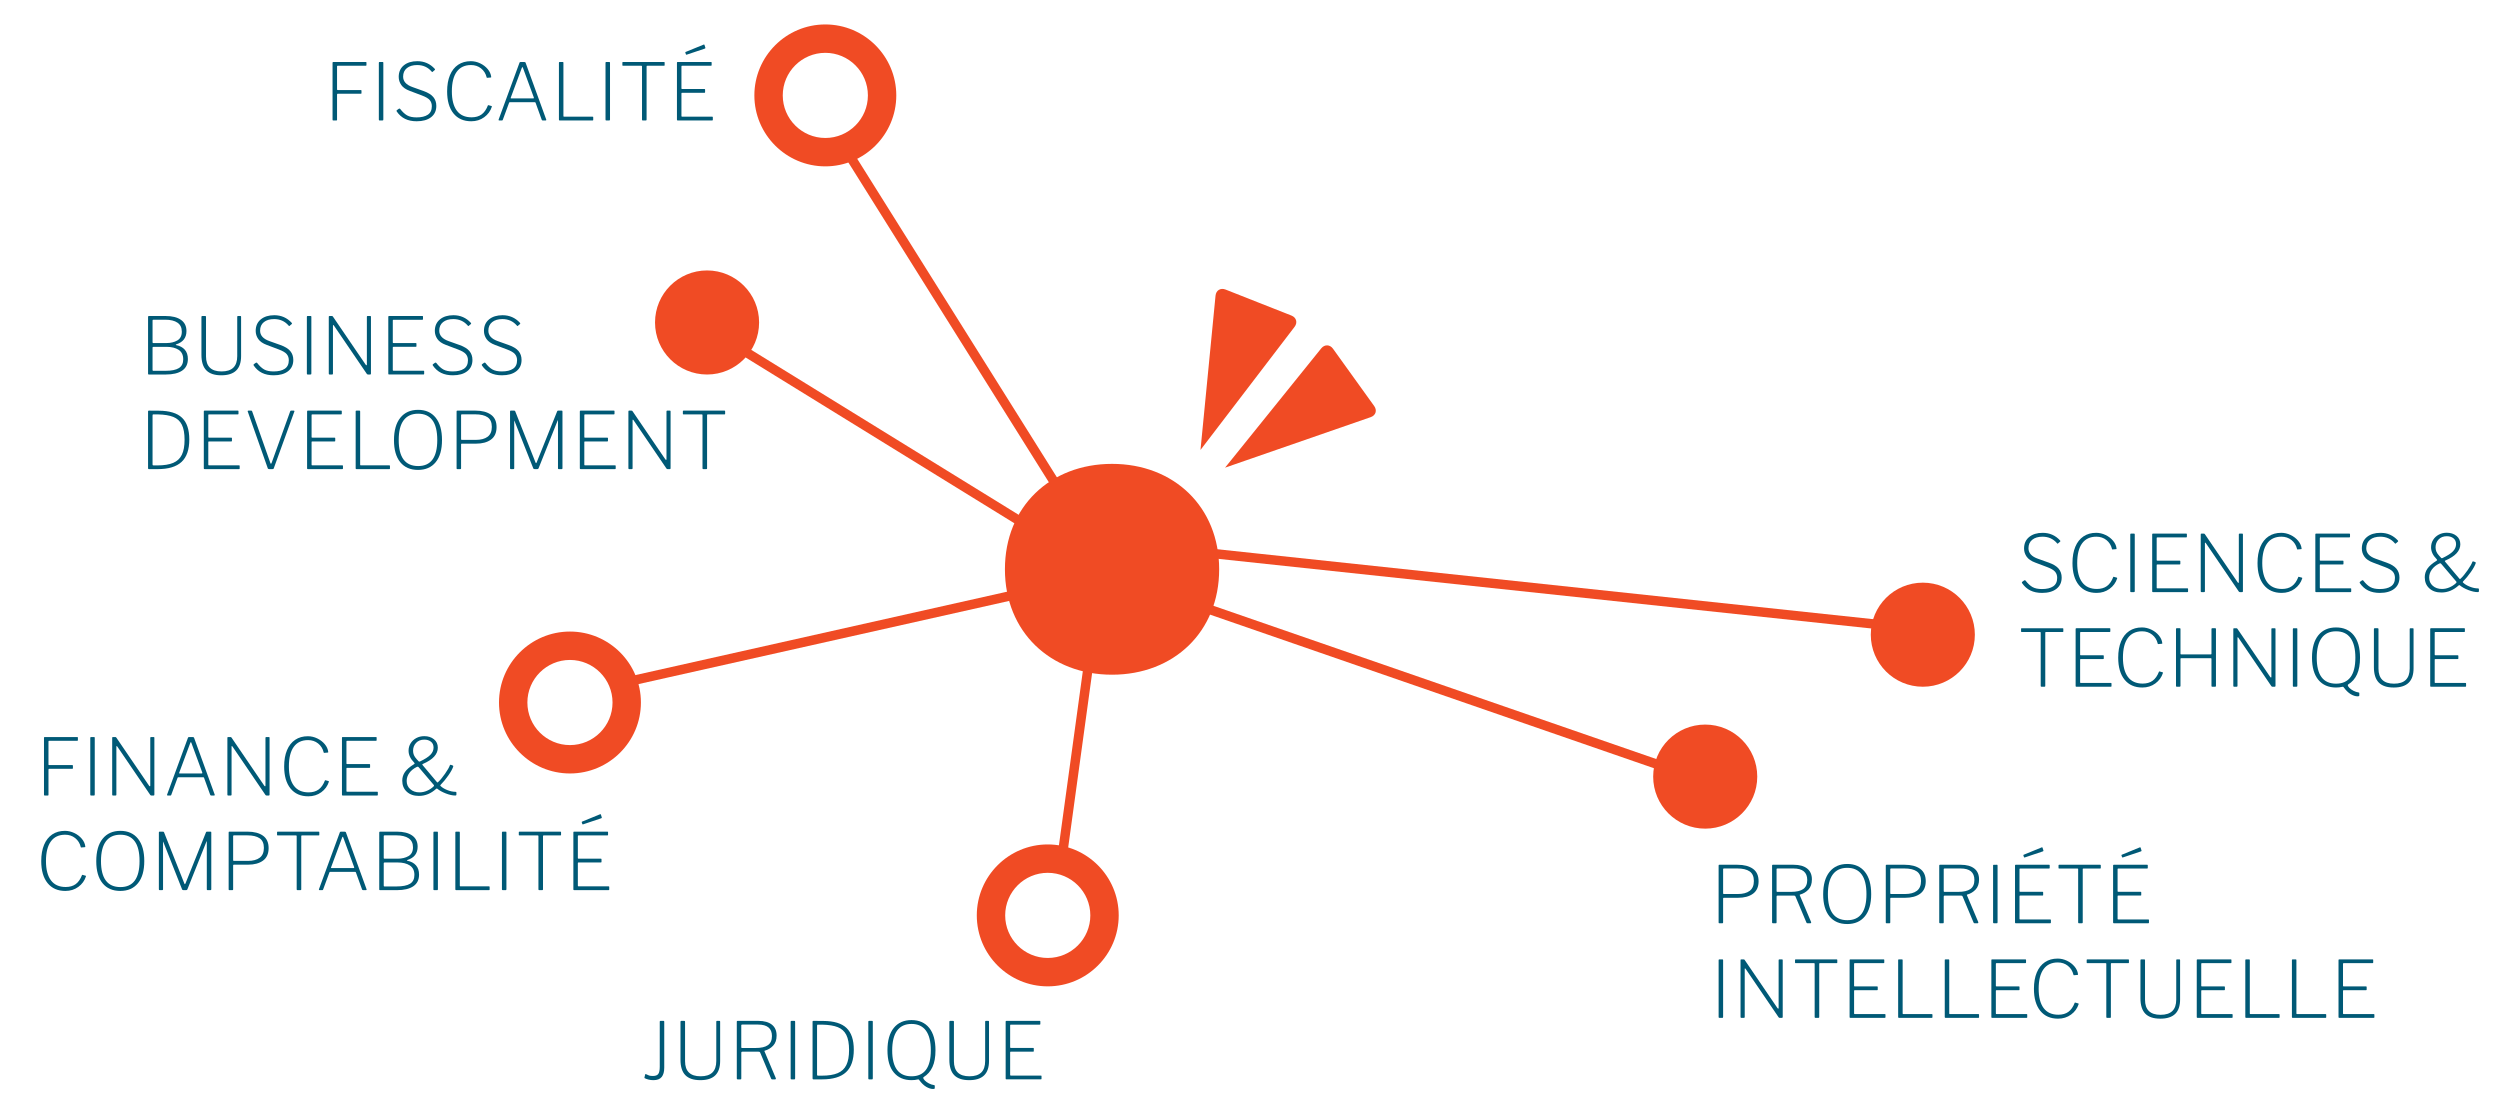 <?xml version="1.0" encoding="utf-8"?>
<!-- Generator: Adobe Illustrator 15.1.0, SVG Export Plug-In . SVG Version: 6.00 Build 0)  -->
<!DOCTYPE svg PUBLIC "-//W3C//DTD SVG 1.1//EN" "http://www.w3.org/Graphics/SVG/1.1/DTD/svg11.dtd">
<svg version="1.1" id="Layer_1" xmlns="http://www.w3.org/2000/svg" xmlns:xlink="http://www.w3.org/1999/xlink" x="0px" y="0px"
	 width="535px" height="238px" viewBox="0 0 535 238" enable-background="new 0 0 535 238" xml:space="preserve">
<g>
	<g>
		<polygon fill="#F04B24" points="277.039,69.944 277.039,69.944 267.605,82.291 		"/>
	</g>
	<path fill="#F04B24" d="M294.084,86.901l-4.414-6.139l-4.411-6.139c-0.667-0.925-1.797-0.958-2.517-0.068l-19.276,23.907
		l-1.306,1.619l1.964-0.681l29.207-10.13C294.409,88.896,294.749,87.83,294.084,86.901 M277.039,69.943
		c0.693-0.908,0.391-1.994-0.671-2.415l-7.056-2.782l-7.05-2.785c-1.065-0.416-2.023,0.171-2.137,1.306l-1.507,15.478l-1.712,17.545
		l10.698-13.999L277.039,69.943z"/>
	<path fill="#F04B24" d="M237.98,99.268c-13.206,0-22.926,9.17-22.926,22.561c0,13.387,9.72,22.557,22.926,22.557
		c13.203,0,22.922-9.169,22.922-22.557C260.903,108.438,251.183,99.268,237.98,99.268"/>
	<g>
		<path fill="#F04B24" d="M176.62,35.602c-8.373,0-15.186-6.812-15.186-15.185s6.812-15.186,15.186-15.186
			s15.185,6.812,15.185,15.186S184.993,35.602,176.62,35.602z M176.62,11.306c-5.024,0-9.111,4.087-9.111,9.111
			c0,5.023,4.087,9.11,9.111,9.11c5.023,0,9.11-4.087,9.11-9.11C185.73,15.394,181.643,11.306,176.62,11.306z"/>
	</g>
	<g>
		<path fill="#F04B24" d="M121.971,165.523c-8.373,0-15.185-6.812-15.185-15.186c0-8.373,6.812-15.185,15.185-15.185
			s15.185,6.812,15.185,15.185C137.156,158.712,130.344,165.523,121.971,165.523z M121.971,141.228c-5.023,0-9.111,4.087-9.111,9.11
			c0,5.024,4.087,9.111,9.111,9.111c5.024,0,9.111-4.087,9.111-9.111C131.082,145.314,126.995,141.228,121.971,141.228z"/>
	</g>
	<g>
		<path fill="#F04B24" d="M224.219,211.08c-8.373,0-15.186-6.812-15.186-15.186s6.812-15.186,15.186-15.186
			s15.185,6.812,15.185,15.186S232.592,211.08,224.219,211.08z M224.219,186.783c-5.024,0-9.111,4.088-9.111,9.111
			s4.087,9.111,9.111,9.111s9.111-4.088,9.111-9.111S229.243,186.783,224.219,186.783z"/>
	</g>
	<circle fill="#F04B24" cx="364.916" cy="166.195" r="11.136"/>
	<circle fill="#F04B24" cx="411.484" cy="135.825" r="11.136"/>
	<circle fill="#F04B24" cx="151.311" cy="69.01" r="11.136"/>
	<g>
		
			<rect x="159.657" y="68.504" transform="matrix(0.531 0.847 -0.847 0.531 154.794 -140.649)" fill="#F04B24" width="89.603" height="2.024"/>
	</g>
	<g>
		
			<rect x="151.348" y="94.319" transform="matrix(0.851 0.525 -0.525 0.851 78.714 -86.569)" fill="#F04B24" width="80.912" height="2.025"/>
	</g>
	<g>
		
			<rect x="178.137" y="89.652" transform="matrix(0.219 0.976 -0.976 0.219 272.376 -68.753)" fill="#F04B24" width="2.026" height="92.346"/>
	</g>
	<g>
		
			<rect x="229.261" y="138.657" transform="matrix(0.991 0.136 -0.136 0.991 24.051 -29.817)" fill="#F04B24" width="2.025" height="44.955"/>
	</g>
	<g>
		
			<rect x="245.267" y="144.936" transform="matrix(0.945 0.327 -0.327 0.945 64.328 -91.321)" fill="#F04B24" width="117.816" height="2.025"/>
	</g>
	<g>
		
			<rect x="250.062" y="125.195" transform="matrix(0.994 0.106 -0.106 0.994 15.292 -34.472)" fill="#F04B24" width="161.881" height="2.025"/>
	</g>
	<g>
		<path fill="#005976" d="M71.208,13.296c0.028-0.022,0.07-0.034,0.126-0.034h6.969c0.079,0,0.118,0.045,0.118,0.135v0.523
			c0,0.057-0.011,0.096-0.034,0.118c-0.022,0.023-0.062,0.034-0.118,0.034h-5.973c-0.067,0-0.112,0.009-0.135,0.025
			c-0.023,0.017-0.034,0.059-0.034,0.126v4.91c0,0.056,0.011,0.093,0.034,0.11c0.022,0.017,0.067,0.025,0.135,0.025h4.927
			c0.09,0,0.135,0.045,0.135,0.135v0.54c0,0.045-0.011,0.076-0.034,0.093c-0.023,0.017-0.062,0.025-0.118,0.025h-4.91
			c-0.057,0-0.099,0.011-0.126,0.034c-0.028,0.022-0.042,0.067-0.042,0.135v5.417c0,0.09-0.045,0.135-0.135,0.135h-0.658
			c-0.067,0-0.113-0.011-0.135-0.033c-0.022-0.022-0.034-0.073-0.034-0.152V13.448C71.166,13.369,71.18,13.319,71.208,13.296z"/>
		<path fill="#005976" d="M81.88,13.263c0.056,0,0.095,0.011,0.118,0.034c0.022,0.022,0.034,0.073,0.034,0.152v12.115
			c0,0.09-0.014,0.149-0.042,0.177c-0.028,0.028-0.087,0.042-0.177,0.042h-0.54c-0.079,0-0.132-0.011-0.16-0.033
			c-0.028-0.022-0.042-0.073-0.042-0.152V13.448c0-0.079,0.014-0.129,0.042-0.152c0.028-0.022,0.07-0.034,0.126-0.034H81.88z"/>
		<path fill="#005976" d="M89.271,13.92c-0.923,0-1.654,0.217-2.193,0.65c-0.54,0.433-0.81,1.043-0.81,1.831
			c0,1.013,0.664,1.755,1.991,2.227l2.362,0.844c0.979,0.349,1.681,0.782,2.109,1.299c0.427,0.518,0.641,1.147,0.641,1.89
			c0,1.035-0.374,1.842-1.122,2.421c-0.748,0.58-1.774,0.869-3.08,0.869c-0.956,0-1.786-0.171-2.489-0.515
			c-0.703-0.343-1.296-0.869-1.78-1.578c-0.034-0.056-0.051-0.101-0.051-0.135c0-0.068,0.051-0.135,0.152-0.203l0.287-0.203
			c0.068-0.056,0.135-0.084,0.203-0.084c0.045,0,0.095,0.028,0.152,0.084c0.495,0.641,0.992,1.103,1.493,1.384
			c0.5,0.281,1.172,0.422,2.016,0.422c1.023,0,1.822-0.191,2.396-0.574s0.861-0.99,0.861-1.822c0-0.518-0.149-0.954-0.447-1.308
			c-0.298-0.354-0.869-0.689-1.713-1.004l-2.548-0.961c-0.855-0.315-1.465-0.737-1.831-1.266c-0.366-0.529-0.548-1.108-0.548-1.738
			c0-1.046,0.363-1.867,1.088-2.463c0.726-0.596,1.69-0.894,2.894-0.894c1.485,0,2.728,0.546,3.729,1.637
			c0.045,0.045,0.067,0.09,0.067,0.135c0,0.033-0.022,0.073-0.067,0.118l-0.456,0.388c-0.034,0.034-0.062,0.051-0.084,0.051
			c-0.034,0-0.084-0.045-0.152-0.135C91.554,14.376,90.531,13.92,89.271,13.92z"/>
		<path fill="#005976" d="M102.761,13.558c0.646,0.309,1.184,0.72,1.611,1.231c0.427,0.512,0.675,1.061,0.743,1.645v0.067
			c0,0.034-0.009,0.057-0.025,0.068c-0.017,0.011-0.042,0.017-0.076,0.017l-0.759,0.067h-0.034c-0.045,0-0.073-0.039-0.084-0.118
			c-0.191-0.787-0.588-1.419-1.189-1.898c-0.602-0.478-1.319-0.717-2.151-0.717c-1.339,0-2.357,0.479-3.054,1.434
			c-0.697,0.957-1.046,2.357-1.046,4.202c0,1.8,0.354,3.175,1.063,4.125c0.708,0.951,1.76,1.426,3.155,1.426
			c0.866,0,1.58-0.205,2.143-0.616s1.013-1.055,1.35-1.932c0.011-0.044,0.051-0.062,0.118-0.051l0.675,0.186
			c0.045,0.023,0.062,0.074,0.051,0.152c-0.293,0.912-0.835,1.657-1.628,2.236c-0.793,0.58-1.718,0.869-2.775,0.869
			c-1.631,0-2.9-0.56-3.805-1.679s-1.358-2.691-1.358-4.716c0-1.35,0.203-2.508,0.607-3.476c0.405-0.967,0.987-1.707,1.747-2.219
			c0.759-0.512,1.667-0.768,2.725-0.768C101.447,13.094,102.114,13.249,102.761,13.558z"/>
		<path fill="#005976" d="M106.701,25.597l4.455-12.132c0.022-0.078,0.056-0.132,0.101-0.16c0.045-0.028,0.107-0.042,0.186-0.042
			h0.726c0.18,0,0.287,0.062,0.32,0.186l4.404,12.132l0.017,0.067c0,0.09-0.051,0.135-0.152,0.135h-0.591
			c-0.124,0-0.202-0.05-0.236-0.152l-1.316-3.645c-0.034-0.078-0.09-0.118-0.168-0.118h-5.332c-0.079,0-0.135,0.04-0.169,0.118
			l-1.35,3.662c-0.012,0.09-0.079,0.135-0.203,0.135h-0.557C106.712,25.782,106.667,25.721,106.701,25.597z M114.108,21.058
			c0.124,0,0.168-0.062,0.135-0.186l-2.329-6.344c-0.034-0.113-0.073-0.169-0.118-0.169c-0.034,0-0.079,0.062-0.135,0.186
			l-2.362,6.361c-0.011,0.023-0.017,0.051-0.017,0.084c0,0.045,0.04,0.068,0.118,0.068H114.108z"/>
		<path fill="#005976" d="M119.651,13.296c0.028-0.022,0.07-0.034,0.126-0.034h0.642c0.056,0,0.095,0.011,0.118,0.034
			s0.034,0.073,0.034,0.152v11.373c0,0.067,0.011,0.109,0.034,0.126c0.022,0.017,0.067,0.025,0.135,0.025h6.058
			c0.056,0,0.096,0.009,0.118,0.025c0.022,0.017,0.034,0.054,0.034,0.11v0.54c0,0.09-0.045,0.135-0.135,0.135h-7.036
			c-0.067,0-0.112-0.014-0.135-0.042c-0.022-0.028-0.034-0.076-0.034-0.144V13.448C119.609,13.369,119.623,13.319,119.651,13.296z"
			/>
		<path fill="#005976" d="M130.391,13.263c0.056,0,0.095,0.011,0.118,0.034c0.022,0.022,0.033,0.073,0.033,0.152v12.115
			c0,0.09-0.014,0.149-0.042,0.177c-0.028,0.028-0.087,0.042-0.177,0.042h-0.541c-0.079,0-0.132-0.011-0.16-0.033
			s-0.042-0.073-0.042-0.152V13.448c0-0.079,0.014-0.129,0.042-0.152s0.07-0.034,0.126-0.034H130.391z"/>
		<path fill="#005976" d="M133.191,13.397c0-0.09,0.045-0.135,0.135-0.135h8.774c0.09,0,0.135,0.045,0.135,0.135v0.54
			c0,0.056-0.011,0.093-0.034,0.109c-0.022,0.017-0.062,0.025-0.118,0.025h-3.543c-0.067,0-0.113,0.009-0.135,0.025
			s-0.034,0.059-0.034,0.126v11.373c0,0.068-0.011,0.116-0.034,0.144c-0.023,0.028-0.067,0.042-0.135,0.042h-0.625
			c-0.068,0-0.115-0.011-0.144-0.033s-0.042-0.073-0.042-0.152V14.224c0-0.067-0.011-0.11-0.034-0.126
			c-0.023-0.017-0.067-0.025-0.135-0.025h-3.881c-0.056,0-0.095-0.008-0.118-0.025c-0.023-0.017-0.034-0.053-0.034-0.109V13.397z"/>
		<path fill="#005976" d="M144.901,13.296c0.022-0.022,0.067-0.034,0.135-0.034h7.137c0.079,0,0.118,0.045,0.118,0.135v0.523
			c0,0.057-0.011,0.096-0.034,0.118c-0.023,0.023-0.062,0.034-0.118,0.034h-6.142c-0.067,0-0.112,0.009-0.135,0.025
			c-0.023,0.017-0.034,0.059-0.034,0.126v4.691c0,0.057,0.011,0.093,0.034,0.109c0.022,0.017,0.067,0.025,0.135,0.025h4.758
			c0.09,0,0.135,0.045,0.135,0.135v0.54c0,0.056-0.011,0.093-0.033,0.109c-0.023,0.017-0.062,0.025-0.118,0.025h-4.742
			c-0.067,0-0.112,0.008-0.135,0.025c-0.023,0.017-0.034,0.059-0.034,0.126v4.809c0,0.067,0.011,0.109,0.034,0.126
			c0.022,0.017,0.067,0.025,0.135,0.025h6.395c0.057,0,0.096,0.009,0.118,0.025c0.022,0.017,0.034,0.054,0.034,0.11v0.54
			c0,0.09-0.045,0.135-0.135,0.135h-7.374c-0.068,0-0.113-0.011-0.135-0.033s-0.034-0.073-0.034-0.152V13.448
			C144.868,13.369,144.879,13.319,144.901,13.296z M150.942,10.191l0.017,0.067c0,0.068-0.05,0.118-0.152,0.152l-3.83,1.282
			c-0.023,0.011-0.051,0.017-0.084,0.017c-0.068,0-0.107-0.039-0.118-0.118l-0.102-0.287c-0.011-0.011-0.017-0.034-0.017-0.067
			c0-0.056,0.022-0.096,0.067-0.118l3.881-1.586c0.034-0.011,0.065-0.011,0.093,0c0.027,0.012,0.047,0.034,0.059,0.068
			L150.942,10.191z"/>
	</g>
	<g>
		<path fill="#005976" d="M31.685,79.994V67.811c0-0.124,0.056-0.186,0.168-0.186h3.561c1.428,0,2.534,0.276,3.315,0.827
			c0.782,0.552,1.173,1.35,1.173,2.396c0,1.44-0.737,2.391-2.21,2.852c-0.045,0.011-0.068,0.036-0.068,0.076
			s0.022,0.064,0.068,0.076c0.798,0.158,1.417,0.487,1.856,0.987c0.438,0.5,0.658,1.162,0.658,1.983
			c0,1.103-0.408,1.932-1.224,2.489c-0.815,0.557-1.982,0.835-3.501,0.835h-3.645C31.736,80.146,31.685,80.095,31.685,79.994z
			 M35.617,73.414c0.911,0,1.687-0.186,2.328-0.557c0.642-0.371,0.962-1.001,0.962-1.89c0-0.855-0.31-1.494-0.928-1.916
			c-0.619-0.422-1.491-0.633-2.616-0.633h-2.548c-0.112,0-0.169,0.051-0.169,0.152v4.674c0,0.112,0.045,0.169,0.135,0.169H35.617z
			 M35.397,79.353c1.305,0,2.267-0.194,2.885-0.582c0.619-0.388,0.928-1.015,0.928-1.882c0-0.922-0.326-1.597-0.979-2.024
			c-0.652-0.427-1.524-0.642-2.615-0.642h-2.768c-0.135,0-0.203,0.051-0.203,0.152v4.792c0,0.124,0.045,0.186,0.135,0.186H35.397z"
			/>
		<path fill="#005976" d="M50.541,79.293c-0.704,0.681-1.764,1.021-3.181,1.021c-1.451,0-2.522-0.357-3.214-1.072
			c-0.692-0.714-1.038-1.814-1.038-3.298v-8.116c0-0.135,0.051-0.203,0.152-0.203h0.641c0.068,0,0.115,0.011,0.144,0.034
			c0.028,0.022,0.042,0.073,0.042,0.152v8.454c0,2.149,1.107,3.223,3.324,3.223c1.125,0,1.966-0.271,2.522-0.81
			c0.557-0.54,0.835-1.361,0.835-2.464v-8.419c0-0.113,0.05-0.169,0.152-0.169h0.54c0.09,0,0.135,0.056,0.135,0.169v8.403
			C51.596,77.581,51.244,78.613,50.541,79.293z"/>
		<path fill="#005976" d="M58.666,68.283c-0.923,0-1.654,0.217-2.194,0.65c-0.54,0.433-0.81,1.043-0.81,1.831
			c0,1.012,0.664,1.755,1.991,2.228l2.362,0.843c0.979,0.349,1.682,0.782,2.109,1.299c0.427,0.518,0.641,1.147,0.641,1.89
			c0,1.035-0.374,1.842-1.122,2.421c-0.749,0.58-1.774,0.869-3.08,0.869c-0.956,0-1.786-0.171-2.489-0.515
			c-0.703-0.343-1.296-0.869-1.78-1.577c-0.034-0.057-0.051-0.102-0.051-0.135c0-0.068,0.051-0.135,0.152-0.202l0.287-0.203
			c0.067-0.056,0.135-0.084,0.203-0.084c0.045,0,0.095,0.028,0.152,0.084c0.495,0.642,0.993,1.103,1.493,1.384
			c0.5,0.281,1.173,0.422,2.017,0.422c1.023,0,1.822-0.191,2.396-0.574c0.573-0.382,0.86-0.989,0.86-1.822
			c0-0.517-0.149-0.953-0.447-1.308c-0.298-0.354-0.869-0.689-1.712-1.004l-2.548-0.962c-0.855-0.315-1.465-0.737-1.831-1.265
			c-0.366-0.529-0.549-1.108-0.549-1.738c0-1.046,0.363-1.867,1.088-2.463c0.726-0.597,1.69-0.895,2.894-0.895
			c1.485,0,2.728,0.545,3.729,1.636c0.044,0.045,0.067,0.09,0.067,0.135c0,0.034-0.023,0.073-0.067,0.118l-0.456,0.388
			c-0.034,0.034-0.062,0.051-0.084,0.051c-0.034,0-0.084-0.045-0.152-0.135C60.949,68.739,59.925,68.283,58.666,68.283z"/>
		<path fill="#005976" d="M66.478,67.625c0.056,0,0.095,0.011,0.118,0.034c0.022,0.022,0.034,0.073,0.034,0.152v12.115
			c0,0.09-0.014,0.149-0.042,0.177c-0.028,0.028-0.087,0.042-0.177,0.042h-0.54c-0.079,0-0.132-0.011-0.16-0.034
			c-0.028-0.022-0.042-0.073-0.042-0.152V67.811c0-0.079,0.014-0.129,0.042-0.152c0.028-0.022,0.07-0.034,0.126-0.034H66.478z"/>
		<path fill="#005976" d="M79.233,67.625c0.057,0,0.096,0.011,0.118,0.034s0.034,0.067,0.034,0.135v12.165
			c0,0.124-0.056,0.186-0.168,0.186h-0.371h-0.084c-0.102,0-0.186-0.04-0.253-0.118l-7.053-10.36
			c-0.057-0.079-0.104-0.115-0.144-0.109c-0.04,0.006-0.059,0.042-0.059,0.109v10.31c0,0.113-0.062,0.169-0.186,0.169h-0.54
			c-0.113,0-0.169-0.062-0.169-0.186V67.811c0-0.079,0.011-0.129,0.034-0.152s0.068-0.034,0.135-0.034h0.456
			c0.079,0,0.135,0.009,0.168,0.025c0.034,0.017,0.068,0.053,0.102,0.11l7.02,10.309c0.056,0.068,0.101,0.102,0.135,0.102
			c0.067,0,0.102-0.045,0.102-0.135V67.794c0-0.113,0.05-0.169,0.151-0.169H79.233z"/>
		<path fill="#005976" d="M83.131,67.659c0.022-0.022,0.067-0.034,0.135-0.034h7.138c0.079,0,0.118,0.045,0.118,0.135v0.522
			c0,0.057-0.011,0.096-0.034,0.118c-0.023,0.023-0.062,0.034-0.119,0.034h-6.142c-0.067,0-0.112,0.008-0.135,0.025
			c-0.023,0.017-0.034,0.059-0.034,0.126v4.691c0,0.056,0.011,0.093,0.034,0.109c0.022,0.017,0.067,0.026,0.135,0.026h4.758
			c0.09,0,0.135,0.044,0.135,0.134v0.541c0,0.056-0.011,0.092-0.034,0.109s-0.062,0.025-0.118,0.025h-4.742
			c-0.067,0-0.112,0.009-0.135,0.026c-0.023,0.017-0.034,0.059-0.034,0.126v4.809c0,0.067,0.011,0.109,0.034,0.126
			c0.022,0.016,0.067,0.025,0.135,0.025h6.395c0.056,0,0.096,0.009,0.118,0.026c0.022,0.016,0.034,0.053,0.034,0.109v0.54
			c0,0.09-0.045,0.135-0.135,0.135h-7.374c-0.067,0-0.113-0.011-0.135-0.034c-0.022-0.022-0.034-0.073-0.034-0.152V67.811
			C83.098,67.732,83.109,67.682,83.131,67.659z"/>
		<path fill="#005976" d="M97.001,68.283c-0.922,0-1.653,0.217-2.193,0.65c-0.54,0.433-0.81,1.043-0.81,1.831
			c0,1.012,0.664,1.755,1.991,2.228l2.362,0.843c0.979,0.349,1.681,0.782,2.109,1.299c0.427,0.518,0.641,1.147,0.641,1.89
			c0,1.035-0.374,1.842-1.122,2.421c-0.748,0.58-1.774,0.869-3.079,0.869c-0.956,0-1.786-0.171-2.489-0.515
			c-0.703-0.343-1.296-0.869-1.78-1.577c-0.034-0.057-0.051-0.102-0.051-0.135c0-0.068,0.051-0.135,0.152-0.202l0.287-0.203
			c0.067-0.056,0.135-0.084,0.203-0.084c0.044,0,0.095,0.028,0.152,0.084c0.495,0.642,0.993,1.103,1.493,1.384
			c0.5,0.281,1.172,0.422,2.016,0.422c1.023,0,1.822-0.191,2.396-0.574c0.573-0.382,0.86-0.989,0.86-1.822
			c0-0.517-0.149-0.953-0.447-1.308c-0.298-0.354-0.869-0.689-1.713-1.004l-2.548-0.962c-0.854-0.315-1.465-0.737-1.831-1.265
			c-0.366-0.529-0.548-1.108-0.548-1.738c0-1.046,0.363-1.867,1.088-2.463c0.726-0.597,1.69-0.895,2.894-0.895
			c1.485,0,2.728,0.545,3.729,1.636c0.045,0.045,0.067,0.09,0.067,0.135c0,0.034-0.022,0.073-0.067,0.118l-0.456,0.388
			c-0.034,0.034-0.062,0.051-0.084,0.051c-0.034,0-0.084-0.045-0.152-0.135C99.284,68.739,98.261,68.283,97.001,68.283z"/>
		<path fill="#005976" d="M107.513,68.283c-0.923,0-1.654,0.217-2.194,0.65c-0.54,0.433-0.81,1.043-0.81,1.831
			c0,1.012,0.664,1.755,1.991,2.228l2.362,0.843c0.979,0.349,1.682,0.782,2.109,1.299c0.427,0.518,0.641,1.147,0.641,1.89
			c0,1.035-0.374,1.842-1.123,2.421c-0.748,0.58-1.774,0.869-3.079,0.869c-0.956,0-1.786-0.171-2.489-0.515
			c-0.703-0.343-1.296-0.869-1.78-1.577c-0.034-0.057-0.05-0.102-0.05-0.135c0-0.068,0.05-0.135,0.152-0.202l0.287-0.203
			c0.067-0.056,0.135-0.084,0.203-0.084c0.045,0,0.095,0.028,0.152,0.084c0.495,0.642,0.993,1.103,1.493,1.384
			c0.5,0.281,1.173,0.422,2.016,0.422c1.024,0,1.823-0.191,2.396-0.574c0.573-0.382,0.86-0.989,0.86-1.822
			c0-0.517-0.149-0.953-0.447-1.308c-0.298-0.354-0.869-0.689-1.712-1.004l-2.548-0.962c-0.855-0.315-1.465-0.737-1.831-1.265
			c-0.366-0.529-0.548-1.108-0.548-1.738c0-1.046,0.363-1.867,1.088-2.463c0.726-0.597,1.69-0.895,2.894-0.895
			c1.485,0,2.728,0.545,3.729,1.636c0.045,0.045,0.068,0.09,0.068,0.135c0,0.034-0.023,0.073-0.068,0.118l-0.455,0.388
			c-0.034,0.034-0.062,0.051-0.084,0.051c-0.034,0-0.084-0.045-0.152-0.135C109.796,68.739,108.772,68.283,107.513,68.283z"/>
		<path fill="#005976" d="M33.979,87.89c2.284,0.012,3.943,0.515,4.978,1.511c1.035,0.995,1.552,2.545,1.552,4.648
			c0,2.171-0.551,3.771-1.654,4.801c-1.103,1.029-2.807,1.543-5.113,1.543h-1.89c-0.112,0-0.168-0.062-0.168-0.186V88.025
			c0-0.101,0.056-0.152,0.168-0.152L33.979,87.89z M32.646,88.919v10.512c0,0.113,0.068,0.169,0.203,0.169h0.793
			c1.429,0,2.568-0.18,3.417-0.54s1.468-0.939,1.856-1.738c0.388-0.799,0.583-1.867,0.583-3.206c0-1.383-0.197-2.464-0.591-3.239
			c-0.394-0.777-0.999-1.328-1.814-1.654c-0.816-0.326-1.904-0.506-3.265-0.54h-1.046C32.691,88.684,32.646,88.762,32.646,88.919z"
			/>
		<path fill="#005976" d="M43.648,87.907c0.022-0.022,0.067-0.034,0.135-0.034h7.137c0.079,0,0.118,0.045,0.118,0.135v0.522
			c0,0.057-0.011,0.096-0.034,0.118c-0.023,0.023-0.062,0.034-0.118,0.034h-6.142c-0.067,0-0.112,0.008-0.135,0.025
			c-0.023,0.018-0.034,0.06-0.034,0.127v4.691c0,0.056,0.011,0.093,0.034,0.109c0.022,0.017,0.067,0.025,0.135,0.025h4.758
			c0.09,0,0.135,0.045,0.135,0.135v0.541c0,0.056-0.011,0.092-0.033,0.109c-0.023,0.017-0.062,0.025-0.118,0.025h-4.742
			c-0.067,0-0.112,0.009-0.135,0.026c-0.023,0.016-0.034,0.059-0.034,0.126v4.809c0,0.067,0.011,0.11,0.034,0.127
			c0.022,0.016,0.067,0.025,0.135,0.025h6.395c0.057,0,0.096,0.008,0.118,0.026c0.022,0.016,0.034,0.053,0.034,0.109v0.54
			c0,0.09-0.045,0.135-0.135,0.135h-7.374c-0.068,0-0.113-0.011-0.135-0.034s-0.034-0.073-0.034-0.152V88.059
			C43.614,87.98,43.625,87.93,43.648,87.907z"/>
		<path fill="#005976" d="M62.993,87.924c0.028,0.034,0.031,0.073,0.009,0.118l-4.404,12.148c-0.022,0.079-0.057,0.133-0.101,0.16
			c-0.045,0.029-0.107,0.042-0.186,0.042h-0.675c-0.191,0-0.304-0.062-0.337-0.186l-4.286-12.148l-0.017-0.05
			c0-0.09,0.056-0.135,0.169-0.135h0.574c0.067,0,0.118,0.011,0.152,0.034s0.056,0.062,0.067,0.118l3.898,11.052
			c0.034,0.113,0.078,0.169,0.135,0.169c0.034,0,0.079-0.062,0.135-0.186l3.982-11.052c0.034-0.09,0.101-0.135,0.202-0.135h0.557
			C62.923,87.874,62.965,87.89,62.993,87.924z"/>
		<path fill="#005976" d="M65.751,87.907c0.022-0.022,0.068-0.034,0.135-0.034h7.138c0.078,0,0.118,0.045,0.118,0.135v0.522
			c0,0.057-0.011,0.096-0.034,0.118c-0.022,0.023-0.062,0.034-0.118,0.034h-6.142c-0.067,0-0.112,0.008-0.135,0.025
			c-0.022,0.018-0.034,0.06-0.034,0.127v4.691c0,0.056,0.011,0.093,0.034,0.109c0.022,0.017,0.068,0.025,0.135,0.025h4.759
			c0.09,0,0.135,0.045,0.135,0.135v0.541c0,0.056-0.011,0.092-0.034,0.109c-0.023,0.017-0.062,0.025-0.118,0.025h-4.742
			c-0.067,0-0.112,0.009-0.135,0.026c-0.022,0.016-0.034,0.059-0.034,0.126v4.809c0,0.067,0.011,0.11,0.034,0.127
			c0.022,0.016,0.068,0.025,0.135,0.025h6.396c0.056,0,0.095,0.008,0.118,0.026c0.022,0.016,0.034,0.053,0.034,0.109v0.54
			c0,0.09-0.045,0.135-0.135,0.135h-7.374c-0.067,0-0.113-0.011-0.135-0.034s-0.034-0.073-0.034-0.152V88.059
			C65.718,87.98,65.729,87.93,65.751,87.907z"/>
		<path fill="#005976" d="M76.154,87.907c0.028-0.022,0.07-0.034,0.126-0.034h0.641c0.056,0,0.095,0.011,0.118,0.034
			c0.022,0.022,0.034,0.073,0.034,0.152v11.373c0,0.067,0.011,0.11,0.034,0.127c0.022,0.016,0.067,0.025,0.135,0.025H83.3
			c0.057,0,0.096,0.008,0.118,0.026c0.022,0.016,0.034,0.053,0.034,0.109v0.54c0,0.09-0.045,0.135-0.135,0.135h-7.036
			c-0.068,0-0.113-0.014-0.135-0.042c-0.022-0.027-0.034-0.076-0.034-0.144V88.059C76.112,87.98,76.125,87.93,76.154,87.907z"/>
		<path fill="#005976" d="M85.662,98.917c-0.9-1.097-1.35-2.668-1.35-4.716c0-2.081,0.456-3.684,1.367-4.809
			c0.912-1.125,2.177-1.687,3.797-1.687c1.608,0,2.863,0.56,3.763,1.679s1.35,2.714,1.35,4.784c0,2.059-0.45,3.639-1.35,4.741
			c-0.9,1.103-2.16,1.653-3.78,1.653C87.827,100.562,86.562,100.014,85.662,98.917z M93.576,94.167c0-1.89-0.346-3.301-1.038-4.235
			c-0.692-0.934-1.713-1.401-3.062-1.401c-1.361,0-2.394,0.47-3.096,1.409c-0.704,0.939-1.055,2.349-1.055,4.227
			c0,3.712,1.389,5.568,4.167,5.568C92.214,99.736,93.576,97.879,93.576,94.167z"/>
		<path fill="#005976" d="M105.075,94.066c-0.793,0.585-1.865,0.877-3.214,0.877h-3.038c-0.101,0-0.152,0.051-0.152,0.152v5.129
			c0,0.113-0.05,0.169-0.151,0.169h-0.658c-0.101,0-0.152-0.051-0.152-0.152V88.059c0-0.079,0.011-0.129,0.034-0.152
			s0.067-0.034,0.135-0.034h3.864c1.395,0,2.497,0.287,3.307,0.86c0.81,0.574,1.215,1.462,1.215,2.666
			C106.264,92.592,105.868,93.481,105.075,94.066z M104.341,89.291c-0.608-0.416-1.485-0.624-2.633-0.624H98.84
			c-0.112,0-0.169,0.051-0.169,0.152v5.146c0,0.113,0.045,0.169,0.135,0.169h3.021c1.091,0,1.935-0.225,2.531-0.675
			c0.596-0.45,0.894-1.153,0.894-2.109C105.251,90.394,104.948,89.708,104.341,89.291z"/>
		<path fill="#005976" d="M109.149,100.208V88.059c0-0.079,0.011-0.129,0.034-0.152s0.067-0.034,0.135-0.034h0.708
			c0.124,0,0.203,0.051,0.236,0.152l4.337,10.934c0.034,0.101,0.073,0.151,0.118,0.151s0.09-0.056,0.135-0.169l4.387-10.933
			c0.034-0.09,0.101-0.135,0.202-0.135h0.759c0.068,0,0.112,0.011,0.135,0.034c0.022,0.022,0.034,0.073,0.034,0.152v12.148
			c0,0.124-0.057,0.186-0.169,0.186h-0.607c-0.067,0-0.115-0.011-0.143-0.034c-0.028-0.022-0.042-0.068-0.042-0.135V89.983
			c0-0.045-0.008-0.065-0.025-0.06c-0.017,0.006-0.031,0.026-0.042,0.06l-4.083,10.225c-0.045,0.124-0.141,0.186-0.287,0.186h-0.54
			c-0.168,0-0.276-0.062-0.32-0.186l-4.016-10.14c-0.011-0.034-0.023-0.054-0.034-0.06c-0.012-0.005-0.017,0.015-0.017,0.06v10.157
			c0,0.113-0.062,0.169-0.186,0.169h-0.54C109.206,100.394,109.149,100.332,109.149,100.208z"/>
		<path fill="#005976" d="M124.116,87.907c0.022-0.022,0.068-0.034,0.135-0.034h7.138c0.078,0,0.118,0.045,0.118,0.135v0.522
			c0,0.057-0.011,0.096-0.034,0.118c-0.022,0.023-0.062,0.034-0.118,0.034h-6.142c-0.067,0-0.112,0.008-0.135,0.025
			c-0.022,0.018-0.034,0.06-0.034,0.127v4.691c0,0.056,0.011,0.093,0.034,0.109c0.022,0.017,0.068,0.025,0.135,0.025h4.759
			c0.09,0,0.135,0.045,0.135,0.135v0.541c0,0.056-0.011,0.092-0.034,0.109c-0.023,0.017-0.062,0.025-0.118,0.025h-4.742
			c-0.067,0-0.112,0.009-0.135,0.026c-0.022,0.016-0.034,0.059-0.034,0.126v4.809c0,0.067,0.011,0.11,0.034,0.127
			c0.022,0.016,0.068,0.025,0.135,0.025h6.395c0.057,0,0.096,0.008,0.119,0.026c0.022,0.016,0.034,0.053,0.034,0.109v0.54
			c0,0.09-0.045,0.135-0.135,0.135h-7.374c-0.067,0-0.113-0.011-0.135-0.034s-0.034-0.073-0.034-0.152V88.059
			C124.082,87.98,124.093,87.93,124.116,87.907z"/>
		<path fill="#005976" d="M143.352,87.874c0.056,0,0.095,0.011,0.118,0.034c0.022,0.022,0.034,0.067,0.034,0.135v12.165
			c0,0.124-0.057,0.186-0.169,0.186h-0.371h-0.084c-0.101,0-0.186-0.04-0.253-0.118l-7.053-10.36
			c-0.056-0.079-0.104-0.115-0.143-0.109c-0.04,0.006-0.059,0.042-0.059,0.109v10.31c0,0.113-0.062,0.169-0.186,0.169h-0.54
			c-0.113,0-0.169-0.062-0.169-0.186V88.059c0-0.079,0.011-0.129,0.034-0.152s0.067-0.034,0.135-0.034h0.455
			c0.079,0,0.135,0.009,0.169,0.025c0.034,0.017,0.067,0.053,0.102,0.11l7.019,10.309c0.056,0.068,0.101,0.102,0.135,0.102
			c0.068,0,0.102-0.045,0.102-0.135V88.042c0-0.113,0.05-0.169,0.152-0.169H143.352z"/>
		<path fill="#005976" d="M146.135,88.009c0-0.09,0.045-0.135,0.135-0.135h8.774c0.09,0,0.135,0.045,0.135,0.135v0.54
			c0,0.056-0.011,0.093-0.034,0.11c-0.022,0.017-0.062,0.025-0.118,0.025h-3.543c-0.068,0-0.113,0.008-0.135,0.025
			c-0.023,0.018-0.034,0.06-0.034,0.127v11.372c0,0.068-0.012,0.116-0.034,0.144c-0.023,0.029-0.068,0.042-0.135,0.042h-0.624
			c-0.068,0-0.116-0.011-0.144-0.034c-0.028-0.022-0.042-0.073-0.042-0.152V88.835c0-0.067-0.011-0.109-0.034-0.127
			c-0.023-0.017-0.068-0.025-0.135-0.025h-3.881c-0.056,0-0.096-0.008-0.118-0.025c-0.022-0.017-0.034-0.054-0.034-0.11V88.009z"/>
	</g>
	<g>
		<path fill="#005976" d="M9.455,157.758c0.028-0.023,0.07-0.033,0.126-0.033h6.969c0.079,0,0.118,0.044,0.118,0.135v0.522
			c0,0.057-0.011,0.095-0.034,0.118c-0.023,0.023-0.062,0.034-0.118,0.034h-5.974c-0.067,0-0.112,0.008-0.135,0.024
			c-0.022,0.018-0.034,0.06-0.034,0.127v4.91c0,0.057,0.011,0.092,0.034,0.109s0.068,0.025,0.135,0.025h4.927
			c0.09,0,0.135,0.045,0.135,0.135v0.54c0,0.046-0.011,0.077-0.033,0.093c-0.023,0.018-0.062,0.025-0.118,0.025h-4.911
			c-0.056,0-0.098,0.012-0.126,0.034c-0.028,0.022-0.042,0.067-0.042,0.136v5.416c0,0.09-0.045,0.135-0.135,0.135H9.582
			c-0.067,0-0.113-0.012-0.135-0.034s-0.034-0.073-0.034-0.151v-12.149C9.413,157.83,9.427,157.779,9.455,157.758z"/>
		<path fill="#005976" d="M20.127,157.725c0.056,0,0.095,0.01,0.118,0.033c0.022,0.021,0.033,0.072,0.033,0.151v12.115
			c0,0.091-0.014,0.149-0.042,0.177c-0.028,0.029-0.087,0.043-0.177,0.043H19.52c-0.079,0-0.132-0.012-0.16-0.034
			s-0.042-0.073-0.042-0.151v-12.149c0-0.079,0.014-0.13,0.042-0.151c0.028-0.023,0.07-0.033,0.126-0.033H20.127z"/>
		<path fill="#005976" d="M32.883,157.725c0.056,0,0.096,0.01,0.118,0.033c0.022,0.021,0.034,0.066,0.034,0.135v12.166
			c0,0.123-0.056,0.186-0.169,0.186h-0.371h-0.084c-0.102,0-0.186-0.04-0.253-0.118l-7.053-10.36
			c-0.056-0.079-0.104-0.115-0.143-0.109c-0.04,0.006-0.059,0.041-0.059,0.109v10.31c0,0.112-0.062,0.169-0.186,0.169h-0.54
			c-0.113,0-0.169-0.062-0.169-0.186v-12.149c0-0.079,0.011-0.13,0.034-0.151c0.022-0.023,0.067-0.033,0.135-0.033h0.456
			c0.079,0,0.135,0.008,0.168,0.024c0.034,0.017,0.067,0.054,0.102,0.11l7.019,10.309c0.056,0.068,0.102,0.102,0.135,0.102
			c0.068,0,0.102-0.045,0.102-0.135v-10.242c0-0.113,0.051-0.168,0.152-0.168H32.883z"/>
		<path fill="#005976" d="M35.751,170.059l4.455-12.133c0.022-0.078,0.056-0.131,0.101-0.16c0.045-0.027,0.106-0.041,0.186-0.041
			h0.726c0.18,0,0.287,0.061,0.321,0.185l4.404,12.132l0.017,0.068c0,0.09-0.05,0.135-0.152,0.135h-0.59
			c-0.124,0-0.203-0.051-0.236-0.152l-1.316-3.645c-0.034-0.078-0.09-0.118-0.169-0.118h-5.332c-0.079,0-0.135,0.04-0.168,0.118
			l-1.35,3.662c-0.011,0.09-0.079,0.135-0.203,0.135h-0.557C35.763,170.244,35.718,170.182,35.751,170.059z M43.159,165.52
			c0.124,0,0.168-0.062,0.135-0.186l-2.329-6.345c-0.034-0.112-0.073-0.169-0.118-0.169c-0.034,0-0.079,0.062-0.135,0.186
			l-2.362,6.361c-0.011,0.023-0.017,0.051-0.017,0.085c0,0.044,0.039,0.067,0.118,0.067H43.159z"/>
		<path fill="#005976" d="M57.535,157.725c0.056,0,0.096,0.01,0.118,0.033c0.022,0.021,0.034,0.066,0.034,0.135v12.166
			c0,0.123-0.056,0.186-0.169,0.186h-0.371h-0.084c-0.102,0-0.186-0.04-0.253-0.118l-7.053-10.36
			c-0.056-0.079-0.104-0.115-0.143-0.109c-0.04,0.006-0.059,0.041-0.059,0.109v10.31c0,0.112-0.062,0.169-0.186,0.169h-0.54
			c-0.113,0-0.169-0.062-0.169-0.186v-12.149c0-0.079,0.011-0.13,0.034-0.151c0.022-0.023,0.067-0.033,0.135-0.033h0.456
			c0.079,0,0.135,0.008,0.168,0.024c0.034,0.017,0.067,0.054,0.102,0.11l7.019,10.309c0.056,0.068,0.102,0.102,0.135,0.102
			c0.068,0,0.102-0.045,0.102-0.135v-10.242c0-0.113,0.051-0.168,0.152-0.168H57.535z"/>
		<path fill="#005976" d="M67.886,158.02c0.647,0.309,1.184,0.719,1.612,1.231c0.427,0.512,0.675,1.06,0.743,1.646v0.066
			c0,0.034-0.009,0.057-0.025,0.068c-0.017,0.012-0.042,0.017-0.076,0.017l-0.759,0.067h-0.034c-0.045,0-0.073-0.039-0.084-0.118
			c-0.191-0.787-0.588-1.42-1.189-1.898c-0.602-0.478-1.319-0.717-2.151-0.717c-1.339,0-2.357,0.479-3.054,1.435
			s-1.046,2.356-1.046,4.201c0,1.8,0.354,3.176,1.063,4.125c0.708,0.951,1.76,1.426,3.155,1.426c0.866,0,1.58-0.205,2.143-0.615
			s1.013-1.055,1.35-1.933c0.011-0.044,0.051-0.062,0.118-0.05l0.675,0.186c0.045,0.022,0.062,0.072,0.051,0.152
			c-0.293,0.91-0.835,1.656-1.628,2.235s-1.718,0.868-2.776,0.868c-1.631,0-2.899-0.559-3.805-1.678s-1.358-2.691-1.358-4.717
			c0-1.35,0.203-2.508,0.607-3.477c0.405-0.967,0.987-1.707,1.747-2.218c0.759-0.513,1.667-0.769,2.725-0.769
			C66.573,157.555,67.24,157.71,67.886,158.02z"/>
		<path fill="#005976" d="M73.21,157.758c0.022-0.023,0.068-0.033,0.135-0.033h7.138c0.078,0,0.118,0.044,0.118,0.135v0.522
			c0,0.057-0.011,0.095-0.033,0.118c-0.023,0.023-0.062,0.034-0.119,0.034h-6.142c-0.067,0-0.113,0.008-0.135,0.024
			c-0.022,0.018-0.034,0.06-0.034,0.127v4.691c0,0.056,0.011,0.092,0.034,0.109c0.022,0.017,0.068,0.025,0.135,0.025h4.758
			c0.09,0,0.135,0.045,0.135,0.135v0.54c0,0.056-0.011,0.093-0.034,0.109s-0.062,0.024-0.118,0.024h-4.741
			c-0.067,0-0.113,0.01-0.135,0.026s-0.034,0.059-0.034,0.126v4.81c0,0.067,0.011,0.109,0.034,0.126
			c0.022,0.018,0.068,0.025,0.135,0.025h6.395c0.056,0,0.095,0.009,0.118,0.025c0.022,0.018,0.034,0.054,0.034,0.109v0.541
			c0,0.09-0.045,0.135-0.135,0.135h-7.374c-0.067,0-0.113-0.012-0.135-0.034s-0.033-0.073-0.033-0.151v-12.149
			C73.177,157.83,73.188,157.779,73.21,157.758z"/>
		<path fill="#005976" d="M92.867,158.205c0.551,0.444,0.827,1.043,0.827,1.797c0,1.406-1.062,2.564-3.189,3.475
			c-0.09,0.035-0.135,0.074-0.135,0.119c0,0.022,0.028,0.073,0.084,0.152l3.054,3.627c0.056,0.057,0.09,0.084,0.102,0.084
			c0.022,0,0.073-0.033,0.152-0.101c0.45-0.416,0.945-1.013,1.485-1.788c0.54-0.777,0.883-1.379,1.029-1.806
			c0.034-0.102,0.112-0.13,0.236-0.085l0.371,0.135c0.045,0.023,0.078,0.051,0.101,0.084c0.022,0.035,0.028,0.074,0.017,0.119
			c-0.157,0.506-0.503,1.142-1.037,1.906c-0.535,0.766-1.094,1.446-1.679,2.042c-0.045,0.045-0.067,0.085-0.067,0.118
			c0,0.045,0.034,0.096,0.101,0.152c0.338,0.326,0.812,0.609,1.426,0.852s1.19,0.363,1.729,0.363c0.079,0,0.132,0.014,0.16,0.042
			c0.028,0.028,0.042,0.075,0.042,0.144v0.354c0,0.091-0.017,0.155-0.051,0.194c-0.034,0.04-0.107,0.06-0.219,0.06
			c-0.574,0-1.243-0.149-2.008-0.447c-0.765-0.298-1.367-0.633-1.806-1.004c-0.045-0.034-0.084-0.051-0.118-0.051
			c-0.045,0-0.09,0.022-0.135,0.067c-1.103,1.013-2.334,1.519-3.695,1.519c-1.08,0-1.943-0.298-2.59-0.895
			c-0.647-0.596-0.97-1.383-0.97-2.362c0-0.687,0.191-1.304,0.574-1.856c0.382-0.551,1.018-1.102,1.906-1.653
			c0.112-0.067,0.169-0.129,0.169-0.185c0-0.045-0.051-0.125-0.152-0.237c-0.765-0.775-1.147-1.603-1.147-2.479
			c0-0.586,0.146-1.113,0.438-1.586s0.695-0.847,1.207-1.123c0.512-0.275,1.083-0.413,1.713-0.413
			C91.624,157.538,92.316,157.76,92.867,158.205z M89.392,164.068c-0.034,0-0.107,0.022-0.219,0.067
			c-0.664,0.326-1.187,0.751-1.569,1.274c-0.383,0.522-0.574,1.094-0.574,1.712c0,0.731,0.258,1.322,0.776,1.772
			c0.518,0.449,1.17,0.674,1.958,0.674c0.54,0,1.074-0.111,1.603-0.337c0.529-0.225,0.99-0.523,1.383-0.895
			c0.09-0.089,0.135-0.163,0.135-0.22c0-0.056-0.028-0.111-0.084-0.168l-3.172-3.729C89.549,164.119,89.47,164.068,89.392,164.068z
			 M89.046,158.973c-0.434,0.461-0.65,1.023-0.65,1.688c0,0.326,0.059,0.633,0.177,0.919c0.118,0.287,0.323,0.588,0.616,0.903
			l0.405,0.438c0.044,0.045,0.095,0.067,0.151,0.067l0.135-0.033c1.046-0.496,1.791-0.973,2.236-1.435
			c0.444-0.462,0.666-0.974,0.666-1.536c0-0.551-0.188-0.973-0.565-1.266c-0.377-0.291-0.847-0.438-1.409-0.438
			C90.066,158.281,89.479,158.512,89.046,158.973z"/>
		<path fill="#005976" d="M15.9,178.268c0.647,0.309,1.184,0.719,1.612,1.232c0.427,0.51,0.675,1.059,0.742,1.645v0.066
			c0,0.033-0.008,0.057-0.025,0.068c-0.017,0.012-0.042,0.016-0.076,0.016l-0.759,0.068H17.36c-0.045,0-0.073-0.039-0.084-0.119
			c-0.191-0.785-0.588-1.418-1.189-1.896c-0.602-0.479-1.319-0.719-2.151-0.719c-1.339,0-2.357,0.479-3.054,1.436
			c-0.698,0.955-1.046,2.357-1.046,4.201c0,1.799,0.354,3.176,1.063,4.125c0.708,0.951,1.76,1.426,3.155,1.426
			c0.866,0,1.58-0.205,2.143-0.615s1.012-1.055,1.35-1.932c0.011-0.045,0.051-0.062,0.119-0.051l0.675,0.186
			c0.045,0.023,0.062,0.072,0.05,0.152c-0.292,0.91-0.835,1.656-1.628,2.234c-0.793,0.58-1.719,0.869-2.776,0.869
			c-1.631,0-2.899-0.559-3.805-1.678c-0.906-1.119-1.358-2.691-1.358-4.717c0-1.35,0.202-2.508,0.607-3.477
			c0.405-0.967,0.987-1.707,1.746-2.219s1.668-0.768,2.725-0.768C14.587,177.803,15.253,177.959,15.9,178.268z"/>
		<path fill="#005976" d="M21.95,189.016c-0.9-1.098-1.35-2.67-1.35-4.717c0-2.08,0.456-3.684,1.367-4.809s2.177-1.688,3.796-1.688
			c1.609,0,2.863,0.561,3.763,1.68c0.899,1.119,1.35,2.713,1.35,4.783c0,2.059-0.45,3.639-1.35,4.74
			c-0.9,1.104-2.16,1.654-3.78,1.654C24.115,190.66,22.849,190.111,21.95,189.016z M29.863,184.266c0-1.891-0.346-3.301-1.038-4.234
			c-0.691-0.934-1.712-1.402-3.062-1.402c-1.361,0-2.393,0.471-3.096,1.41s-1.055,2.348-1.055,4.227
			c0,3.713,1.389,5.568,4.168,5.568C28.502,189.834,29.863,187.979,29.863,184.266z"/>
		<path fill="#005976" d="M33.997,190.307v-12.15c0-0.078,0.011-0.129,0.034-0.15c0.022-0.023,0.067-0.033,0.135-0.033h0.708
			c0.124,0,0.203,0.051,0.236,0.15l4.336,10.934c0.034,0.102,0.073,0.152,0.118,0.152c0.045,0,0.09-0.057,0.135-0.168l4.387-10.934
			c0.034-0.09,0.101-0.135,0.203-0.135h0.759c0.067,0,0.112,0.01,0.135,0.033c0.022,0.021,0.034,0.072,0.034,0.15v12.15
			c0,0.123-0.056,0.186-0.168,0.186h-0.607c-0.068,0-0.116-0.012-0.144-0.033c-0.028-0.023-0.042-0.068-0.042-0.137V180.08
			c0-0.043-0.009-0.064-0.025-0.059c-0.017,0.006-0.031,0.025-0.042,0.059l-4.083,10.227c-0.044,0.123-0.141,0.186-0.287,0.186
			h-0.54c-0.169,0-0.276-0.062-0.321-0.186l-4.016-10.141c-0.011-0.035-0.022-0.055-0.034-0.061
			c-0.011-0.004-0.017,0.016-0.017,0.061v10.156c0,0.113-0.062,0.17-0.186,0.17h-0.54C34.053,190.492,33.997,190.43,33.997,190.307z
			"/>
		<path fill="#005976" d="M56.295,184.164c-0.793,0.586-1.865,0.877-3.214,0.877h-3.037c-0.102,0-0.152,0.051-0.152,0.152v5.129
			c0,0.113-0.05,0.17-0.151,0.17h-0.658c-0.101,0-0.152-0.051-0.152-0.152v-12.184c0-0.078,0.011-0.129,0.034-0.15
			c0.022-0.023,0.067-0.033,0.135-0.033h3.864c1.395,0,2.497,0.285,3.307,0.859s1.215,1.463,1.215,2.666
			C57.484,182.691,57.088,183.58,56.295,184.164z M55.561,179.389c-0.608-0.416-1.485-0.623-2.632-0.623H50.06
			c-0.112,0-0.169,0.051-0.169,0.15v5.146c0,0.113,0.045,0.17,0.135,0.17h3.021c1.091,0,1.935-0.227,2.531-0.676
			s0.894-1.152,0.894-2.109C56.472,180.492,56.168,179.805,55.561,179.389z"/>
		<path fill="#005976" d="M59.29,178.107c0-0.09,0.045-0.135,0.135-0.135h8.774c0.09,0,0.135,0.045,0.135,0.135v0.539
			c0,0.057-0.011,0.094-0.034,0.109c-0.022,0.018-0.062,0.025-0.118,0.025h-3.543c-0.068,0-0.113,0.008-0.135,0.025
			c-0.023,0.018-0.034,0.061-0.034,0.127v11.373c0,0.066-0.011,0.115-0.034,0.143c-0.023,0.029-0.068,0.043-0.135,0.043h-0.625
			c-0.068,0-0.116-0.012-0.144-0.033c-0.028-0.023-0.042-0.074-0.042-0.152v-11.373c0-0.066-0.011-0.109-0.034-0.127
			c-0.023-0.018-0.068-0.025-0.135-0.025h-3.881c-0.056,0-0.096-0.008-0.118-0.025c-0.022-0.016-0.034-0.053-0.034-0.109V178.107z"
			/>
		<path fill="#005976" d="M68.25,190.307l4.455-12.133c0.022-0.078,0.056-0.131,0.102-0.16c0.044-0.027,0.106-0.041,0.186-0.041
			h0.726c0.18,0,0.287,0.061,0.32,0.184l4.404,12.133l0.017,0.068c0,0.09-0.05,0.135-0.152,0.135h-0.591
			c-0.124,0-0.202-0.051-0.236-0.152l-1.316-3.645c-0.033-0.078-0.09-0.117-0.168-0.117h-5.332c-0.079,0-0.135,0.039-0.168,0.117
			l-1.35,3.662c-0.012,0.09-0.079,0.135-0.203,0.135h-0.557C68.261,190.492,68.216,190.43,68.25,190.307z M75.657,185.768
			c0.124,0,0.168-0.062,0.135-0.186l-2.329-6.344c-0.033-0.113-0.073-0.17-0.118-0.17c-0.034,0-0.079,0.062-0.135,0.186
			l-2.362,6.361c-0.011,0.023-0.017,0.051-0.017,0.084c0,0.045,0.039,0.068,0.118,0.068H75.657z"/>
		<path fill="#005976" d="M81.158,190.34v-12.184c0-0.123,0.056-0.184,0.169-0.184h3.56c1.429,0,2.534,0.275,3.315,0.826
			s1.173,1.35,1.173,2.395c0,1.441-0.737,2.391-2.21,2.854c-0.045,0.01-0.067,0.035-0.067,0.076c0,0.039,0.022,0.064,0.067,0.074
			c0.798,0.158,1.417,0.488,1.856,0.988c0.439,0.5,0.658,1.16,0.658,1.982c0,1.104-0.408,1.932-1.223,2.488
			c-0.816,0.557-1.983,0.836-3.501,0.836H81.31C81.208,190.492,81.158,190.441,81.158,190.34z M85.089,183.76
			c0.911,0,1.688-0.186,2.328-0.557c0.642-0.371,0.962-1.002,0.962-1.891c0-0.854-0.31-1.492-0.928-1.914
			c-0.619-0.422-1.491-0.633-2.615-0.633h-2.548c-0.112,0-0.169,0.051-0.169,0.15v4.676c0,0.111,0.045,0.168,0.135,0.168H85.089z
			 M84.87,189.699c1.305,0,2.267-0.195,2.885-0.582c0.619-0.389,0.928-1.016,0.928-1.883c0-0.922-0.326-1.596-0.979-2.023
			s-1.524-0.643-2.615-0.643h-2.767c-0.135,0-0.203,0.051-0.203,0.152v4.793c0,0.123,0.045,0.186,0.135,0.186H84.87z"/>
		<path fill="#005976" d="M93.56,177.973c0.056,0,0.095,0.01,0.118,0.033c0.022,0.021,0.034,0.072,0.034,0.15v12.115
			c0,0.092-0.014,0.15-0.042,0.178c-0.028,0.029-0.087,0.043-0.177,0.043h-0.54c-0.079,0-0.132-0.012-0.16-0.033
			c-0.029-0.023-0.042-0.074-0.042-0.152v-12.15c0-0.078,0.014-0.129,0.042-0.15c0.028-0.023,0.07-0.033,0.126-0.033H93.56z"/>
		<path fill="#005976" d="M97.482,178.006c0.028-0.023,0.07-0.033,0.127-0.033h0.641c0.056,0,0.095,0.01,0.118,0.033
			c0.022,0.021,0.034,0.072,0.034,0.15v11.373c0,0.068,0.011,0.109,0.034,0.127c0.022,0.018,0.067,0.025,0.135,0.025h6.058
			c0.056,0,0.096,0.008,0.118,0.025s0.034,0.055,0.034,0.109v0.541c0,0.09-0.045,0.135-0.135,0.135h-7.036
			c-0.068,0-0.113-0.014-0.135-0.043c-0.022-0.027-0.034-0.076-0.034-0.143v-12.15C97.44,178.078,97.454,178.027,97.482,178.006z"/>
		<path fill="#005976" d="M108.222,177.973c0.056,0,0.095,0.01,0.118,0.033c0.022,0.021,0.034,0.072,0.034,0.15v12.115
			c0,0.092-0.014,0.15-0.042,0.178c-0.028,0.029-0.087,0.043-0.177,0.043h-0.54c-0.079,0-0.132-0.012-0.16-0.033
			c-0.028-0.023-0.042-0.074-0.042-0.152v-12.15c0-0.078,0.014-0.129,0.042-0.15c0.028-0.023,0.07-0.033,0.126-0.033H108.222z"/>
		<path fill="#005976" d="M111.023,178.107c0-0.09,0.045-0.135,0.135-0.135h8.774c0.09,0,0.135,0.045,0.135,0.135v0.539
			c0,0.057-0.011,0.094-0.034,0.109c-0.023,0.018-0.062,0.025-0.118,0.025h-3.543c-0.067,0-0.113,0.008-0.135,0.025
			c-0.023,0.018-0.034,0.061-0.034,0.127v11.373c0,0.066-0.012,0.115-0.034,0.143c-0.022,0.029-0.067,0.043-0.135,0.043h-0.625
			c-0.067,0-0.115-0.012-0.143-0.033c-0.028-0.023-0.042-0.074-0.042-0.152v-11.373c0-0.066-0.011-0.109-0.034-0.127
			s-0.067-0.025-0.135-0.025h-3.881c-0.057,0-0.096-0.008-0.118-0.025c-0.023-0.016-0.034-0.053-0.034-0.109V178.107z"/>
		<path fill="#005976" d="M122.733,178.006c0.022-0.023,0.068-0.033,0.135-0.033h7.138c0.078,0,0.118,0.045,0.118,0.135v0.521
			c0,0.057-0.011,0.096-0.034,0.119s-0.062,0.033-0.118,0.033h-6.142c-0.067,0-0.112,0.008-0.135,0.025s-0.034,0.061-0.034,0.127
			v4.691c0,0.055,0.011,0.092,0.034,0.109s0.068,0.025,0.135,0.025h4.759c0.09,0,0.135,0.045,0.135,0.135v0.539
			c0,0.057-0.011,0.094-0.034,0.109c-0.023,0.018-0.062,0.025-0.118,0.025h-4.742c-0.067,0-0.112,0.01-0.135,0.025
			c-0.022,0.018-0.034,0.061-0.034,0.127v4.809c0,0.068,0.011,0.109,0.034,0.127s0.068,0.025,0.135,0.025h6.395
			c0.057,0,0.096,0.008,0.119,0.025c0.022,0.018,0.034,0.055,0.034,0.109v0.541c0,0.09-0.045,0.135-0.135,0.135h-7.374
			c-0.067,0-0.113-0.012-0.135-0.033c-0.022-0.023-0.034-0.074-0.034-0.152v-12.15C122.699,178.078,122.71,178.027,122.733,178.006z
			 M128.774,174.9l0.017,0.068c0,0.066-0.05,0.117-0.152,0.151l-3.83,1.282c-0.023,0.012-0.051,0.018-0.084,0.018
			c-0.067,0-0.107-0.04-0.118-0.119l-0.101-0.287c-0.011-0.011-0.017-0.033-0.017-0.066c0-0.057,0.022-0.096,0.068-0.118
			l3.881-1.587c0.033-0.011,0.064-0.011,0.093,0c0.028,0.012,0.047,0.034,0.059,0.068L128.774,174.9z"/>
	</g>
	<g>
		<path fill="#005976" d="M141.601,230.471c-0.366,0.455-0.953,0.684-1.763,0.684c-0.394,0-0.757-0.045-1.088-0.135
			c-0.332-0.09-0.582-0.18-0.751-0.27c-0.079-0.035-0.107-0.096-0.084-0.186l0.152-0.625c0.022-0.09,0.073-0.117,0.152-0.084
			c0.281,0.146,0.514,0.25,0.7,0.312c0.186,0.061,0.452,0.092,0.801,0.092c0.551,0,0.934-0.143,1.147-0.43
			c0.213-0.287,0.32-0.807,0.32-1.561v-9.635c0-0.113,0.051-0.168,0.152-0.168h0.675c0.09,0,0.135,0.061,0.135,0.184v9.838
			C142.149,229.355,141.966,230.016,141.601,230.471z"/>
		<path fill="#005976" d="M153.058,230.133c-0.703,0.682-1.763,1.021-3.181,1.021c-1.451,0-2.522-0.357-3.214-1.072
			c-0.691-0.713-1.038-1.812-1.038-3.297v-8.117c0-0.135,0.051-0.201,0.152-0.201h0.641c0.067,0,0.115,0.01,0.144,0.033
			c0.028,0.021,0.042,0.072,0.042,0.15v8.455c0,2.148,1.107,3.223,3.324,3.223c1.125,0,1.966-0.27,2.522-0.811
			c0.557-0.539,0.835-1.361,0.835-2.463v-8.42c0-0.113,0.05-0.168,0.152-0.168h0.54c0.09,0,0.135,0.055,0.135,0.168v8.402
			C154.112,228.422,153.76,229.453,153.058,230.133z"/>
		<path fill="#005976" d="M166.042,230.816c0,0.045-0.014,0.086-0.042,0.119c-0.028,0.033-0.065,0.051-0.109,0.051h-0.658
			c-0.057,0-0.101-0.014-0.135-0.043c-0.034-0.027-0.062-0.07-0.084-0.127l-2.346-5.584c-0.022-0.057-0.059-0.1-0.109-0.127
			s-0.132-0.043-0.245-0.043h-3.476c-0.135,0-0.203,0.062-0.203,0.186v5.535c0,0.078-0.011,0.133-0.034,0.16
			c-0.022,0.029-0.073,0.043-0.152,0.043h-0.59c-0.068,0-0.115-0.014-0.144-0.043c-0.028-0.027-0.042-0.07-0.042-0.127V218.65
			c0-0.078,0.011-0.129,0.034-0.15c0.022-0.023,0.067-0.033,0.135-0.033h4.438c1.249,0,2.213,0.266,2.894,0.801
			s1.021,1.312,1.021,2.336c0,0.924-0.248,1.646-0.743,2.168c-0.495,0.523-1.091,0.881-1.789,1.072
			c-0.067,0.012-0.09,0.057-0.067,0.135l2.43,5.754C166.036,230.756,166.042,230.783,166.042,230.816z M164.337,223.662
			c0.574-0.404,0.86-1.051,0.86-1.939c0-1.643-0.984-2.465-2.953-2.465h-3.409c-0.135,0-0.203,0.045-0.203,0.137v4.707
			c0,0.113,0.045,0.168,0.135,0.168h2.936C162.886,224.27,163.764,224.068,164.337,223.662z"/>
		<path fill="#005976" d="M170.007,218.467c0.056,0,0.095,0.01,0.118,0.033c0.022,0.021,0.034,0.072,0.034,0.15v12.115
			c0,0.092-0.014,0.15-0.042,0.178c-0.028,0.029-0.087,0.043-0.177,0.043h-0.54c-0.079,0-0.132-0.012-0.16-0.035
			c-0.028-0.021-0.042-0.072-0.042-0.15v-12.15c0-0.078,0.014-0.129,0.042-0.15c0.028-0.023,0.07-0.033,0.126-0.033H170.007z"/>
		<path fill="#005976" d="M176.182,218.482c2.284,0.012,3.942,0.516,4.978,1.51c1.035,0.996,1.553,2.545,1.553,4.648
			c0,2.172-0.551,3.771-1.654,4.801s-2.807,1.545-5.113,1.545h-1.89c-0.113,0-0.168-0.062-0.168-0.186v-12.184
			c0-0.1,0.056-0.15,0.168-0.15L176.182,218.482z M174.849,219.512v10.512c0,0.113,0.067,0.17,0.203,0.17h0.793
			c1.429,0,2.567-0.18,3.417-0.541c0.849-0.359,1.468-0.939,1.856-1.738c0.388-0.799,0.583-1.867,0.583-3.205
			c0-1.383-0.197-2.463-0.591-3.24c-0.394-0.775-0.999-1.326-1.814-1.652c-0.816-0.326-1.904-0.508-3.265-0.541h-1.046
			C174.894,219.275,174.849,219.354,174.849,219.512z"/>
		<path fill="#005976" d="M186.627,218.467c0.056,0,0.095,0.01,0.118,0.033c0.022,0.021,0.034,0.072,0.034,0.15v12.115
			c0,0.092-0.014,0.15-0.042,0.178c-0.028,0.029-0.087,0.043-0.177,0.043h-0.54c-0.079,0-0.132-0.012-0.16-0.035
			c-0.028-0.021-0.042-0.072-0.042-0.15v-12.15c0-0.078,0.014-0.129,0.042-0.15c0.028-0.023,0.07-0.033,0.126-0.033H186.627z"/>
		<path fill="#005976" d="M191.275,219.967c0.905-1.113,2.168-1.67,3.788-1.67c1.62,0,2.88,0.555,3.78,1.662
			c0.9,1.109,1.35,2.709,1.35,4.801c0,1.451-0.214,2.643-0.642,3.576c-0.427,0.936-1.058,1.654-1.89,2.16
			c-0.056,0.045-0.084,0.096-0.084,0.152c0,0.158,0.113,0.352,0.338,0.582c0.225,0.23,0.517,0.439,0.877,0.623
			c0.36,0.188,0.731,0.307,1.114,0.363c0.09,0.012,0.135,0.057,0.135,0.137v0.455c0,0.1-0.025,0.166-0.076,0.193
			c-0.051,0.029-0.144,0.043-0.278,0.043c-0.461,0-0.954-0.156-1.477-0.465s-1.038-0.812-1.544-1.51
			c-0.056-0.08-0.141-0.102-0.253-0.068c-0.417,0.102-0.866,0.152-1.35,0.152c-1.609,0-2.868-0.545-3.779-1.637
			c-0.912-1.09-1.367-2.678-1.367-4.758C189.917,222.678,190.37,221.082,191.275,219.967z M195.063,230.328
			c1.361,0,2.391-0.461,3.088-1.385c0.697-0.922,1.046-2.316,1.046-4.184c0-1.855-0.349-3.26-1.046-4.211
			c-0.698-0.949-1.727-1.426-3.088-1.426c-1.361,0-2.391,0.479-3.088,1.436c-0.697,0.955-1.046,2.367-1.046,4.234
			C190.929,228.482,192.307,230.328,195.063,230.328z"/>
		<path fill="#005976" d="M210.595,230.133c-0.703,0.682-1.764,1.021-3.181,1.021c-1.451,0-2.522-0.357-3.214-1.072
			c-0.692-0.713-1.038-1.812-1.038-3.297v-8.117c0-0.135,0.05-0.201,0.152-0.201h0.641c0.068,0,0.116,0.01,0.144,0.033
			c0.027,0.021,0.042,0.072,0.042,0.15v8.455c0,2.148,1.108,3.223,3.324,3.223c1.125,0,1.966-0.27,2.522-0.811
			c0.557-0.539,0.835-1.361,0.835-2.463v-8.42c0-0.113,0.051-0.168,0.152-0.168h0.54c0.09,0,0.135,0.055,0.135,0.168v8.402
			C211.65,228.422,211.298,229.453,210.595,230.133z"/>
		<path fill="#005976" d="M215.244,218.5c0.022-0.023,0.067-0.033,0.135-0.033h7.137c0.079,0,0.118,0.043,0.118,0.135v0.521
			c0,0.057-0.011,0.096-0.034,0.119s-0.062,0.033-0.118,0.033h-6.142c-0.067,0-0.112,0.008-0.135,0.025
			c-0.023,0.018-0.034,0.059-0.034,0.127v4.691c0,0.055,0.011,0.092,0.034,0.109c0.022,0.016,0.067,0.025,0.135,0.025h4.758
			c0.09,0,0.135,0.045,0.135,0.135v0.539c0,0.057-0.011,0.094-0.033,0.109c-0.023,0.018-0.062,0.025-0.118,0.025h-4.742
			c-0.067,0-0.112,0.01-0.135,0.025c-0.023,0.018-0.034,0.059-0.034,0.127v4.809c0,0.068,0.011,0.109,0.034,0.127
			c0.022,0.018,0.067,0.025,0.135,0.025h6.395c0.057,0,0.096,0.008,0.118,0.025s0.034,0.053,0.034,0.109v0.541
			c0,0.09-0.045,0.135-0.135,0.135h-7.374c-0.068,0-0.113-0.012-0.135-0.035c-0.022-0.021-0.034-0.072-0.034-0.15v-12.15
			C215.21,218.572,215.221,218.521,215.244,218.5z"/>
	</g>
	<g>
		<path fill="#005976" d="M437.097,114.852c-0.923,0-1.653,0.217-2.193,0.65c-0.54,0.433-0.81,1.043-0.81,1.83
			c0,1.012,0.663,1.755,1.99,2.228l2.362,0.843c0.979,0.349,1.683,0.782,2.109,1.299c0.428,0.518,0.642,1.147,0.642,1.89
			c0,1.035-0.374,1.842-1.123,2.422c-0.747,0.579-1.773,0.869-3.079,0.869c-0.955,0-1.785-0.171-2.488-0.515
			c-0.703-0.343-1.296-0.869-1.78-1.577c-0.034-0.057-0.051-0.102-0.051-0.135c0-0.068,0.051-0.135,0.152-0.202l0.286-0.203
			c0.068-0.056,0.136-0.084,0.203-0.084c0.045,0,0.095,0.029,0.151,0.084c0.495,0.642,0.993,1.103,1.494,1.384
			c0.5,0.281,1.172,0.422,2.016,0.422c1.023,0,1.822-0.191,2.396-0.574c0.573-0.382,0.86-0.989,0.86-1.822
			c0-0.517-0.148-0.953-0.447-1.308c-0.298-0.354-0.869-0.689-1.713-1.004l-2.547-0.962c-0.855-0.315-1.466-0.737-1.831-1.265
			c-0.366-0.529-0.549-1.108-0.549-1.738c0-1.046,0.362-1.867,1.089-2.463c0.726-0.597,1.689-0.895,2.894-0.895
			c1.484,0,2.728,0.545,3.729,1.637c0.045,0.044,0.068,0.09,0.068,0.135c0,0.034-0.023,0.073-0.068,0.118l-0.455,0.388
			c-0.034,0.034-0.062,0.051-0.085,0.051c-0.034,0-0.084-0.045-0.151-0.135C439.38,115.307,438.357,114.852,437.097,114.852z"/>
		<path fill="#005976" d="M450.587,114.489c0.646,0.309,1.184,0.72,1.611,1.232c0.428,0.512,0.675,1.06,0.742,1.645v0.067
			c0,0.034-0.008,0.057-0.025,0.067c-0.017,0.012-0.042,0.017-0.075,0.017l-0.76,0.067h-0.033c-0.046,0-0.074-0.039-0.084-0.118
			c-0.192-0.787-0.589-1.42-1.19-1.898c-0.602-0.478-1.318-0.717-2.151-0.717c-1.339,0-2.356,0.479-3.054,1.434
			c-0.697,0.957-1.046,2.357-1.046,4.202c0,1.799,0.354,3.175,1.062,4.125c0.709,0.951,1.761,1.426,3.155,1.426
			c0.866,0,1.581-0.205,2.143-0.616c0.562-0.411,1.013-1.055,1.351-1.933c0.011-0.045,0.051-0.061,0.117-0.05l0.675,0.185
			c0.045,0.023,0.062,0.073,0.051,0.152c-0.292,0.911-0.835,1.656-1.628,2.236c-0.793,0.579-1.718,0.869-2.775,0.869
			c-1.631,0-2.899-0.56-3.805-1.679c-0.905-1.12-1.358-2.691-1.358-4.716c0-1.35,0.202-2.508,0.607-3.476s0.986-1.707,1.746-2.219
			s1.668-0.768,2.726-0.768C449.273,114.025,449.94,114.18,450.587,114.489z"/>
		<path fill="#005976" d="M456.687,114.194c0.056,0,0.096,0.011,0.118,0.034s0.034,0.073,0.034,0.152v12.115
			c0,0.09-0.015,0.149-0.043,0.177c-0.028,0.028-0.087,0.042-0.177,0.042h-0.54c-0.079,0-0.133-0.011-0.161-0.034
			c-0.027-0.022-0.042-0.073-0.042-0.152v-12.148c0-0.079,0.015-0.129,0.042-0.152c0.028-0.022,0.071-0.034,0.127-0.034H456.687z"/>
		<path fill="#005976" d="M460.601,114.228c0.022-0.022,0.068-0.034,0.136-0.034h7.137c0.079,0,0.119,0.045,0.119,0.135v0.523
			c0,0.057-0.012,0.095-0.034,0.118c-0.022,0.023-0.062,0.034-0.118,0.034h-6.143c-0.067,0-0.111,0.008-0.134,0.025
			s-0.035,0.059-0.035,0.126v4.691c0,0.056,0.013,0.093,0.035,0.109c0.022,0.017,0.066,0.026,0.134,0.026h4.759
			c0.09,0,0.135,0.044,0.135,0.134v0.541c0,0.056-0.011,0.092-0.033,0.109s-0.062,0.025-0.118,0.025h-4.742
			c-0.067,0-0.111,0.009-0.134,0.026c-0.022,0.017-0.035,0.059-0.035,0.126v4.809c0,0.067,0.013,0.109,0.035,0.126
			c0.022,0.017,0.066,0.025,0.134,0.025h6.396c0.057,0,0.096,0.009,0.118,0.026c0.022,0.016,0.034,0.053,0.034,0.109v0.54
			c0,0.09-0.045,0.135-0.136,0.135h-7.373c-0.067,0-0.113-0.011-0.136-0.034s-0.033-0.073-0.033-0.152v-12.148
			C460.567,114.301,460.578,114.25,460.601,114.228z"/>
		<path fill="#005976" d="M479.836,114.194c0.057,0,0.097,0.011,0.119,0.034s0.033,0.067,0.033,0.135v12.165
			c0,0.124-0.056,0.186-0.168,0.186h-0.371h-0.085c-0.102,0-0.186-0.04-0.253-0.118l-7.053-10.36
			c-0.057-0.079-0.104-0.115-0.144-0.109c-0.039,0.006-0.06,0.042-0.06,0.109v10.31c0,0.112-0.062,0.168-0.186,0.168h-0.54
			c-0.112,0-0.169-0.062-0.169-0.186v-12.148c0-0.079,0.012-0.129,0.034-0.152s0.067-0.034,0.135-0.034h0.456
			c0.079,0,0.135,0.009,0.168,0.025c0.034,0.017,0.067,0.053,0.102,0.11l7.02,10.309c0.056,0.068,0.102,0.102,0.135,0.102
			c0.067,0,0.102-0.045,0.102-0.135v-10.242c0-0.113,0.05-0.169,0.151-0.169H479.836z"/>
		<path fill="#005976" d="M490.188,114.489c0.646,0.309,1.184,0.72,1.61,1.232c0.429,0.512,0.676,1.06,0.743,1.645v0.067
			c0,0.034-0.009,0.057-0.025,0.067c-0.017,0.012-0.042,0.017-0.075,0.017l-0.76,0.067h-0.034c-0.045,0-0.073-0.039-0.084-0.118
			c-0.191-0.787-0.588-1.42-1.189-1.898c-0.603-0.478-1.319-0.717-2.151-0.717c-1.339,0-2.356,0.479-3.054,1.434
			c-0.697,0.957-1.047,2.357-1.047,4.202c0,1.799,0.354,3.175,1.063,4.125c0.708,0.951,1.76,1.426,3.154,1.426
			c0.866,0,1.581-0.205,2.144-0.616s1.013-1.055,1.351-1.933c0.01-0.045,0.05-0.061,0.117-0.05l0.675,0.185
			c0.045,0.023,0.062,0.073,0.051,0.152c-0.292,0.911-0.835,1.656-1.628,2.236c-0.793,0.579-1.719,0.869-2.775,0.869
			c-1.631,0-2.899-0.56-3.805-1.679c-0.905-1.12-1.359-2.691-1.359-4.716c0-1.35,0.203-2.508,0.607-3.476
			c0.405-0.968,0.987-1.707,1.747-2.219s1.668-0.768,2.725-0.768C488.875,114.025,489.541,114.18,490.188,114.489z"/>
		<path fill="#005976" d="M495.512,114.228c0.022-0.022,0.067-0.034,0.136-0.034h7.137c0.079,0,0.118,0.045,0.118,0.135v0.523
			c0,0.057-0.012,0.095-0.034,0.118c-0.022,0.023-0.062,0.034-0.118,0.034h-6.142c-0.067,0-0.112,0.008-0.135,0.025
			s-0.034,0.059-0.034,0.126v4.691c0,0.056,0.012,0.093,0.034,0.109c0.022,0.017,0.067,0.026,0.135,0.026h4.759
			c0.09,0,0.134,0.044,0.134,0.134v0.541c0,0.056-0.01,0.092-0.032,0.109c-0.023,0.017-0.062,0.025-0.119,0.025h-4.741
			c-0.067,0-0.112,0.009-0.135,0.026c-0.022,0.017-0.034,0.059-0.034,0.126v4.809c0,0.067,0.012,0.109,0.034,0.126
			c0.022,0.017,0.067,0.025,0.135,0.025h6.396c0.056,0,0.095,0.009,0.117,0.026c0.022,0.016,0.035,0.053,0.035,0.109v0.54
			c0,0.09-0.046,0.135-0.136,0.135h-7.373c-0.068,0-0.113-0.011-0.136-0.034s-0.033-0.073-0.033-0.152v-12.148
			C495.479,114.301,495.489,114.25,495.512,114.228z"/>
		<path fill="#005976" d="M509.382,114.852c-0.923,0-1.653,0.217-2.193,0.65c-0.541,0.433-0.811,1.043-0.811,1.83
			c0,1.012,0.664,1.755,1.991,2.228l2.362,0.843c0.979,0.349,1.682,0.782,2.109,1.299c0.427,0.518,0.641,1.147,0.641,1.89
			c0,1.035-0.374,1.842-1.122,2.422c-0.748,0.579-1.774,0.869-3.079,0.869c-0.956,0-1.786-0.171-2.489-0.515
			c-0.702-0.343-1.296-0.869-1.779-1.577c-0.034-0.057-0.051-0.102-0.051-0.135c0-0.068,0.051-0.135,0.151-0.202l0.287-0.203
			c0.067-0.056,0.135-0.084,0.203-0.084c0.045,0,0.095,0.029,0.151,0.084c0.494,0.642,0.993,1.103,1.494,1.384
			c0.499,0.281,1.172,0.422,2.015,0.422c1.024,0,1.823-0.191,2.397-0.574c0.573-0.382,0.86-0.989,0.86-1.822
			c0-0.517-0.149-0.953-0.447-1.308c-0.299-0.354-0.87-0.689-1.713-1.004l-2.548-0.962c-0.854-0.315-1.465-0.737-1.83-1.265
			c-0.367-0.529-0.549-1.108-0.549-1.738c0-1.046,0.362-1.867,1.088-2.463c0.727-0.597,1.689-0.895,2.894-0.895
			c1.485,0,2.729,0.545,3.729,1.637c0.045,0.044,0.068,0.09,0.068,0.135c0,0.034-0.023,0.073-0.068,0.118l-0.454,0.388
			c-0.034,0.034-0.062,0.051-0.085,0.051c-0.034,0-0.084-0.045-0.152-0.135C511.665,115.307,510.642,114.852,509.382,114.852z"/>
		<path fill="#005976" d="M525.681,114.674c0.551,0.445,0.827,1.044,0.827,1.798c0,1.406-1.063,2.564-3.189,3.475
			c-0.09,0.035-0.135,0.074-0.135,0.119c0,0.022,0.027,0.073,0.084,0.152l3.055,3.627c0.056,0.057,0.09,0.084,0.101,0.084
			c0.022,0,0.073-0.034,0.152-0.102c0.45-0.416,0.945-1.012,1.484-1.788c0.541-0.776,0.884-1.378,1.029-1.805
			c0.034-0.102,0.112-0.129,0.236-0.084l0.372,0.134c0.045,0.023,0.077,0.051,0.101,0.084c0.022,0.034,0.028,0.074,0.017,0.119
			c-0.157,0.506-0.504,1.142-1.037,1.906c-0.534,0.765-1.095,1.446-1.679,2.042c-0.046,0.045-0.068,0.084-0.068,0.118
			c0,0.045,0.034,0.095,0.102,0.152c0.338,0.327,0.812,0.61,1.426,0.852c0.613,0.243,1.189,0.363,1.73,0.363
			c0.077,0,0.131,0.014,0.159,0.042s0.042,0.076,0.042,0.143v0.355c0,0.09-0.017,0.155-0.05,0.194
			c-0.034,0.04-0.107,0.059-0.22,0.059c-0.574,0-1.243-0.149-2.008-0.447s-1.367-0.633-1.806-1.004
			c-0.045-0.034-0.084-0.05-0.118-0.05c-0.045,0-0.09,0.022-0.135,0.067c-1.104,1.012-2.334,1.519-3.695,1.519
			c-1.08,0-1.943-0.298-2.59-0.895c-0.647-0.596-0.97-1.383-0.97-2.362c0-0.686,0.19-1.304,0.573-1.856
			c0.382-0.551,1.018-1.102,1.906-1.654c0.112-0.067,0.169-0.129,0.169-0.185c0-0.045-0.051-0.124-0.152-0.237
			c-0.765-0.776-1.146-1.603-1.146-2.48c0-0.585,0.146-1.113,0.438-1.586c0.292-0.473,0.693-0.846,1.207-1.123
			c0.511-0.275,1.082-0.413,1.712-0.413C524.438,114.008,525.129,114.23,525.681,114.674z M522.205,120.538
			c-0.034,0-0.107,0.023-0.22,0.068c-0.664,0.326-1.187,0.75-1.568,1.274c-0.383,0.523-0.574,1.094-0.574,1.712
			c0,0.731,0.259,1.322,0.775,1.772c0.519,0.45,1.171,0.675,1.958,0.675c0.54,0,1.074-0.112,1.603-0.337
			c0.529-0.225,0.99-0.523,1.385-0.895c0.089-0.09,0.134-0.163,0.134-0.22c0-0.056-0.027-0.112-0.084-0.168l-3.172-3.729
			C522.362,120.589,522.283,120.538,522.205,120.538z M521.858,115.442c-0.433,0.461-0.649,1.023-0.649,1.688
			c0,0.326,0.06,0.633,0.178,0.919c0.117,0.287,0.323,0.588,0.616,0.903l0.404,0.439c0.045,0.045,0.096,0.067,0.151,0.067
			l0.136-0.034c1.046-0.495,1.791-0.973,2.236-1.434c0.444-0.461,0.665-0.973,0.665-1.536c0-0.551-0.188-0.973-0.564-1.265
			c-0.377-0.292-0.847-0.438-1.408-0.438C522.88,114.751,522.292,114.981,521.858,115.442z"/>
		<path fill="#005976" d="M432.508,134.577c0-0.09,0.044-0.135,0.135-0.135h8.774c0.089,0,0.134,0.045,0.134,0.135v0.54
			c0,0.056-0.011,0.093-0.032,0.109c-0.023,0.017-0.062,0.025-0.119,0.025h-3.543c-0.067,0-0.112,0.008-0.135,0.025
			c-0.023,0.017-0.034,0.059-0.034,0.126v11.372c0,0.068-0.012,0.117-0.034,0.145c-0.022,0.028-0.067,0.042-0.135,0.042h-0.624
			c-0.068,0-0.115-0.011-0.144-0.034c-0.028-0.021-0.042-0.072-0.042-0.152v-11.372c0-0.067-0.012-0.109-0.034-0.126
			c-0.022-0.018-0.067-0.025-0.135-0.025h-3.881c-0.057,0-0.096-0.008-0.118-0.025c-0.022-0.017-0.033-0.054-0.033-0.109V134.577z"
			/>
		<path fill="#005976" d="M444.217,134.476c0.022-0.022,0.068-0.034,0.136-0.034h7.138c0.078,0,0.117,0.045,0.117,0.135v0.522
			c0,0.057-0.011,0.096-0.033,0.118c-0.023,0.023-0.062,0.034-0.118,0.034h-6.143c-0.066,0-0.112,0.008-0.135,0.025
			c-0.022,0.017-0.033,0.059-0.033,0.126v4.691c0,0.056,0.011,0.093,0.033,0.109s0.068,0.025,0.135,0.025h4.759
			c0.09,0,0.135,0.045,0.135,0.135v0.54c0,0.057-0.011,0.093-0.033,0.109c-0.022,0.018-0.062,0.025-0.118,0.025h-4.742
			c-0.066,0-0.112,0.009-0.135,0.025s-0.033,0.059-0.033,0.127V146c0,0.067,0.011,0.109,0.033,0.127
			c0.022,0.016,0.068,0.025,0.135,0.025h6.396c0.057,0,0.096,0.008,0.118,0.025c0.022,0.016,0.034,0.053,0.034,0.109v0.539
			c0,0.091-0.045,0.136-0.136,0.136h-7.373c-0.067,0-0.113-0.011-0.136-0.034c-0.022-0.021-0.033-0.072-0.033-0.152v-12.148
			C444.184,134.549,444.194,134.498,444.217,134.476z"/>
		<path fill="#005976" d="M460.374,134.737c0.646,0.309,1.184,0.72,1.611,1.232c0.428,0.511,0.675,1.06,0.742,1.645v0.067
			c0,0.034-0.009,0.057-0.025,0.067c-0.017,0.012-0.042,0.017-0.075,0.017l-0.76,0.067h-0.034c-0.045,0-0.073-0.039-0.084-0.118
			c-0.191-0.787-0.588-1.42-1.189-1.898c-0.603-0.478-1.319-0.717-2.151-0.717c-1.339,0-2.356,0.479-3.054,1.435
			s-1.047,2.357-1.047,4.202c0,1.799,0.354,3.174,1.063,4.125c0.708,0.95,1.76,1.426,3.155,1.426c0.865,0,1.58-0.205,2.143-0.615
			c0.562-0.411,1.013-1.055,1.351-1.934c0.01-0.045,0.05-0.061,0.117-0.049l0.676,0.185c0.044,0.022,0.061,0.073,0.051,0.152
			c-0.293,0.911-0.836,1.656-1.629,2.235c-0.793,0.58-1.719,0.869-2.775,0.869c-1.631,0-2.899-0.561-3.805-1.68
			s-1.359-2.69-1.359-4.715c0-1.35,0.203-2.509,0.608-3.477c0.404-0.968,0.987-1.707,1.746-2.219
			c0.76-0.512,1.668-0.768,2.725-0.768C459.061,134.273,459.727,134.428,460.374,134.737z"/>
		<path fill="#005976" d="M466.744,140.854c-0.035,0-0.062,0.014-0.085,0.043c-0.022,0.027-0.034,0.053-0.034,0.075v5.821
			c0,0.113-0.062,0.169-0.186,0.169h-0.607c-0.067,0-0.112-0.014-0.135-0.042c-0.022-0.027-0.034-0.076-0.034-0.145v-12.148
			c0-0.079,0.015-0.129,0.043-0.152s0.07-0.034,0.126-0.034h0.642c0.056,0,0.095,0.011,0.118,0.034
			c0.022,0.022,0.033,0.073,0.033,0.152v5.248c0,0.067,0.012,0.113,0.034,0.135c0.022,0.023,0.067,0.034,0.135,0.034h6.311
			c0.057,0,0.096-0.011,0.118-0.034c0.022-0.021,0.034-0.062,0.034-0.117v-5.282c0-0.113,0.051-0.169,0.152-0.169h0.657
			c0.056,0,0.095,0.011,0.118,0.034c0.022,0.022,0.033,0.073,0.033,0.152v12.148c0,0.125-0.057,0.187-0.168,0.187h-0.608
			c-0.067,0-0.114-0.011-0.143-0.034c-0.028-0.021-0.042-0.067-0.042-0.135v-5.805c0-0.09-0.046-0.135-0.136-0.135H466.744z"/>
		<path fill="#005976" d="M486.806,134.442c0.057,0,0.095,0.011,0.118,0.034c0.022,0.022,0.033,0.067,0.033,0.135v12.165
			c0,0.125-0.057,0.187-0.168,0.187h-0.371h-0.085c-0.102,0-0.186-0.04-0.253-0.118l-7.053-10.36
			c-0.057-0.079-0.104-0.115-0.145-0.109c-0.039,0.006-0.059,0.042-0.059,0.109v10.31c0,0.113-0.062,0.169-0.186,0.169h-0.54
			c-0.112,0-0.168-0.062-0.168-0.187v-12.148c0-0.079,0.011-0.129,0.033-0.152s0.067-0.034,0.135-0.034h0.456
			c0.078,0,0.135,0.009,0.168,0.025c0.034,0.017,0.068,0.053,0.102,0.11l7.02,10.31c0.057,0.067,0.102,0.102,0.135,0.102
			c0.068,0,0.102-0.045,0.102-0.136v-10.242c0-0.113,0.051-0.169,0.151-0.169H486.806z"/>
		<path fill="#005976" d="M491.479,134.442c0.057,0,0.096,0.011,0.118,0.034s0.033,0.073,0.033,0.152v12.115
			c0,0.09-0.014,0.15-0.042,0.178c-0.028,0.028-0.087,0.042-0.177,0.042h-0.54c-0.078,0-0.133-0.011-0.16-0.034
			c-0.028-0.021-0.042-0.072-0.042-0.152v-12.148c0-0.079,0.014-0.129,0.042-0.152c0.027-0.022,0.069-0.034,0.126-0.034H491.479z"/>
		<path fill="#005976" d="M496.128,135.943c0.905-1.113,2.168-1.67,3.788-1.67s2.88,0.554,3.779,1.662
			c0.9,1.108,1.351,2.708,1.351,4.801c0,1.45-0.215,2.643-0.642,3.576c-0.427,0.935-1.058,1.654-1.89,2.16
			c-0.057,0.045-0.085,0.096-0.085,0.152c0,0.156,0.113,0.351,0.338,0.582c0.225,0.23,0.518,0.438,0.877,0.623
			c0.36,0.187,0.732,0.307,1.114,0.363c0.09,0.012,0.135,0.057,0.135,0.136v0.455c0,0.101-0.025,0.165-0.075,0.194
			c-0.052,0.027-0.144,0.042-0.279,0.042c-0.461,0-0.953-0.155-1.477-0.464c-0.522-0.31-1.038-0.812-1.544-1.51
			c-0.056-0.08-0.141-0.102-0.253-0.068c-0.416,0.102-0.866,0.152-1.35,0.152c-1.608,0-2.869-0.546-3.779-1.637
			c-0.911-1.091-1.367-2.678-1.367-4.758C494.77,138.654,495.223,137.058,496.128,135.943z M499.916,146.305
			c1.361,0,2.391-0.462,3.088-1.385c0.697-0.922,1.046-2.316,1.046-4.184c0-1.856-0.349-3.26-1.046-4.211
			c-0.697-0.95-1.727-1.426-3.088-1.426c-1.36,0-2.391,0.479-3.088,1.435s-1.047,2.368-1.047,4.235
			C495.781,144.459,497.16,146.305,499.916,146.305z"/>
		<path fill="#005976" d="M515.448,146.109c-0.704,0.682-1.764,1.021-3.181,1.021c-1.451,0-2.523-0.357-3.215-1.072
			c-0.691-0.713-1.038-1.813-1.038-3.298v-8.116c0-0.135,0.052-0.203,0.152-0.203h0.642c0.067,0,0.114,0.011,0.144,0.034
			c0.027,0.022,0.042,0.073,0.042,0.152v8.454c0,2.149,1.107,3.224,3.323,3.224c1.125,0,1.966-0.271,2.523-0.811
			c0.556-0.54,0.835-1.361,0.835-2.464v-8.419c0-0.113,0.051-0.169,0.152-0.169h0.539c0.09,0,0.136,0.056,0.136,0.169v8.403
			C516.503,144.397,516.151,145.43,515.448,146.109z"/>
		<path fill="#005976" d="M520.097,134.476c0.022-0.022,0.067-0.034,0.134-0.034h7.139c0.078,0,0.117,0.045,0.117,0.135v0.522
			c0,0.057-0.011,0.096-0.033,0.118c-0.022,0.023-0.062,0.034-0.118,0.034h-6.142c-0.067,0-0.113,0.008-0.136,0.025
			c-0.022,0.017-0.033,0.059-0.033,0.126v4.691c0,0.056,0.011,0.093,0.033,0.109s0.068,0.025,0.136,0.025h4.758
			c0.091,0,0.135,0.045,0.135,0.135v0.54c0,0.057-0.012,0.093-0.034,0.109c-0.022,0.018-0.062,0.025-0.117,0.025h-4.741
			c-0.067,0-0.113,0.009-0.136,0.025s-0.033,0.059-0.033,0.127V146c0,0.067,0.011,0.109,0.033,0.127
			c0.022,0.016,0.068,0.025,0.136,0.025h6.395c0.057,0,0.096,0.008,0.118,0.025c0.022,0.016,0.033,0.053,0.033,0.109v0.539
			c0,0.091-0.045,0.136-0.134,0.136h-7.375c-0.066,0-0.111-0.011-0.134-0.034c-0.022-0.021-0.034-0.072-0.034-0.152v-12.148
			C520.062,134.549,520.074,134.498,520.097,134.476z"/>
	</g>
	<g>
		<path fill="#005976" d="M375.149,191.25c-0.793,0.586-1.864,0.877-3.214,0.877h-3.037c-0.102,0-0.152,0.051-0.152,0.152v5.129
			c0,0.113-0.051,0.17-0.152,0.17h-0.658c-0.101,0-0.152-0.051-0.152-0.152v-12.182c0-0.08,0.011-0.131,0.034-0.152
			c0.022-0.023,0.068-0.033,0.135-0.033h3.864c1.395,0,2.497,0.287,3.307,0.859c0.81,0.574,1.215,1.463,1.215,2.666
			C376.339,189.777,375.943,190.666,375.149,191.25z M374.416,186.475c-0.607-0.416-1.485-0.623-2.632-0.623h-2.869
			c-0.113,0-0.168,0.051-0.168,0.15v5.146c0,0.113,0.045,0.17,0.135,0.17h3.021c1.091,0,1.935-0.225,2.531-0.676
			c0.597-0.449,0.895-1.152,0.895-2.109C375.327,187.578,375.023,186.893,374.416,186.475z"/>
		<path fill="#005976" d="M387.594,197.408c0,0.045-0.015,0.086-0.043,0.119c-0.027,0.033-0.064,0.051-0.109,0.051h-0.657
			c-0.058,0-0.102-0.014-0.136-0.043c-0.033-0.027-0.062-0.068-0.084-0.127l-2.346-5.584c-0.022-0.057-0.06-0.098-0.109-0.127
			c-0.051-0.027-0.133-0.043-0.245-0.043h-3.476c-0.135,0-0.203,0.062-0.203,0.188v5.533c0,0.078-0.012,0.133-0.034,0.16
			c-0.022,0.029-0.072,0.043-0.151,0.043h-0.591c-0.067,0-0.115-0.014-0.144-0.043c-0.028-0.027-0.042-0.068-0.042-0.127v-12.164
			c0-0.08,0.012-0.131,0.034-0.152c0.022-0.023,0.067-0.033,0.134-0.033h4.438c1.249,0,2.213,0.266,2.894,0.801
			c0.68,0.535,1.021,1.314,1.021,2.336c0,0.924-0.247,1.646-0.742,2.17s-1.092,0.881-1.789,1.07
			c-0.067,0.012-0.089,0.057-0.067,0.135l2.43,5.754C387.588,197.348,387.594,197.375,387.594,197.408z M385.889,190.256
			c0.574-0.406,0.861-1.053,0.861-1.941c0-1.643-0.984-2.463-2.953-2.463h-3.408c-0.135,0-0.203,0.045-0.203,0.135v4.707
			c0,0.113,0.045,0.168,0.135,0.168h2.936C384.438,190.861,385.315,190.66,385.889,190.256z"/>
		<path fill="#005976" d="M391.508,196.102c-0.9-1.098-1.35-2.668-1.35-4.717c0-2.08,0.455-3.684,1.367-4.809
			c0.911-1.125,2.177-1.688,3.796-1.688c1.608,0,2.862,0.561,3.763,1.68s1.35,2.715,1.35,4.783c0,2.059-0.449,3.639-1.35,4.742
			c-0.9,1.102-2.16,1.652-3.779,1.652C393.673,197.746,392.408,197.197,391.508,196.102z M399.422,191.352
			c0-1.891-0.346-3.301-1.037-4.234c-0.692-0.934-1.713-1.402-3.063-1.402c-1.36,0-2.394,0.471-3.096,1.41
			c-0.704,0.939-1.055,2.348-1.055,4.227c0,3.713,1.389,5.568,4.167,5.568C398.061,196.92,399.422,195.064,399.422,191.352z"/>
		<path fill="#005976" d="M410.921,191.25c-0.794,0.586-1.865,0.877-3.215,0.877h-3.037c-0.101,0-0.152,0.051-0.152,0.152v5.129
			c0,0.113-0.05,0.17-0.151,0.17h-0.658c-0.102,0-0.151-0.051-0.151-0.152v-12.182c0-0.08,0.011-0.131,0.033-0.152
			c0.022-0.023,0.067-0.033,0.136-0.033h3.863c1.396,0,2.497,0.287,3.308,0.859c0.81,0.574,1.214,1.463,1.214,2.666
			C412.109,189.777,411.714,190.666,410.921,191.25z M410.187,186.475c-0.607-0.416-1.484-0.623-2.633-0.623h-2.868
			c-0.112,0-0.169,0.051-0.169,0.15v5.146c0,0.113,0.045,0.17,0.136,0.17h3.021c1.091,0,1.935-0.225,2.53-0.676
			c0.597-0.449,0.895-1.152,0.895-2.109C411.098,187.578,410.794,186.893,410.187,186.475z"/>
		<path fill="#005976" d="M423.365,197.408c0,0.045-0.015,0.086-0.043,0.119s-0.064,0.051-0.109,0.051h-0.658
			c-0.057,0-0.102-0.014-0.135-0.043c-0.034-0.027-0.062-0.068-0.085-0.127l-2.345-5.584c-0.023-0.057-0.06-0.098-0.11-0.127
			c-0.051-0.027-0.133-0.043-0.244-0.043h-3.477c-0.135,0-0.202,0.062-0.202,0.188v5.533c0,0.078-0.011,0.133-0.033,0.16
			c-0.022,0.029-0.073,0.043-0.152,0.043h-0.59c-0.068,0-0.116-0.014-0.145-0.043c-0.028-0.027-0.042-0.068-0.042-0.127v-12.164
			c0-0.08,0.012-0.131,0.034-0.152c0.022-0.023,0.067-0.033,0.135-0.033h4.438c1.249,0,2.213,0.266,2.894,0.801
			c0.682,0.535,1.021,1.314,1.021,2.336c0,0.924-0.248,1.646-0.742,2.17c-0.496,0.523-1.092,0.881-1.789,1.07
			c-0.067,0.012-0.09,0.057-0.067,0.135l2.43,5.754C423.358,197.348,423.365,197.375,423.365,197.408z M421.66,190.256
			c0.573-0.406,0.861-1.053,0.861-1.941c0-1.643-0.985-2.463-2.953-2.463h-3.409c-0.135,0-0.202,0.045-0.202,0.135v4.707
			c0,0.113,0.045,0.168,0.135,0.168h2.936C420.209,190.861,421.087,190.66,421.66,190.256z"/>
		<path fill="#005976" d="M427.33,185.059c0.056,0,0.095,0.01,0.118,0.033c0.022,0.021,0.033,0.072,0.033,0.152v12.115
			c0,0.09-0.015,0.148-0.042,0.176c-0.027,0.029-0.087,0.043-0.177,0.043h-0.54c-0.079,0-0.132-0.012-0.16-0.033
			c-0.028-0.023-0.043-0.074-0.043-0.152v-12.148c0-0.08,0.015-0.131,0.043-0.152c0.028-0.023,0.07-0.033,0.126-0.033H427.33z"/>
		<path fill="#005976" d="M431.244,185.092c0.022-0.023,0.067-0.033,0.136-0.033h7.137c0.079,0,0.118,0.045,0.118,0.135v0.521
			c0,0.059-0.012,0.096-0.034,0.119s-0.062,0.033-0.118,0.033h-6.142c-0.067,0-0.112,0.01-0.135,0.025
			c-0.022,0.018-0.034,0.061-0.034,0.127v4.691c0,0.057,0.012,0.092,0.034,0.109s0.067,0.025,0.135,0.025h4.759
			c0.09,0,0.134,0.045,0.134,0.135v0.541c0,0.055-0.01,0.092-0.032,0.109c-0.023,0.016-0.062,0.023-0.119,0.023h-4.741
			c-0.067,0-0.112,0.01-0.135,0.027c-0.022,0.016-0.034,0.059-0.034,0.125v4.811c0,0.066,0.012,0.109,0.034,0.125
			c0.022,0.018,0.067,0.025,0.135,0.025h6.396c0.056,0,0.095,0.01,0.117,0.025c0.022,0.018,0.035,0.055,0.035,0.109v0.541
			c0,0.09-0.046,0.135-0.136,0.135h-7.373c-0.068,0-0.113-0.012-0.136-0.033c-0.022-0.023-0.033-0.074-0.033-0.152v-12.148
			C431.211,185.164,431.222,185.113,431.244,185.092z M437.285,181.986l0.017,0.068c0,0.066-0.051,0.117-0.152,0.15l-3.829,1.283
			c-0.023,0.012-0.052,0.018-0.085,0.018c-0.067,0-0.107-0.039-0.118-0.119l-0.102-0.287c-0.011-0.01-0.017-0.033-0.017-0.066
			c0-0.057,0.022-0.096,0.068-0.117l3.881-1.588c0.032-0.01,0.064-0.01,0.092,0c0.027,0.012,0.048,0.035,0.06,0.068L437.285,181.986
			z"/>
		<path fill="#005976" d="M440.524,185.193c0-0.09,0.045-0.135,0.136-0.135h8.773c0.09,0,0.135,0.045,0.135,0.135v0.539
			c0,0.057-0.011,0.094-0.033,0.109c-0.023,0.018-0.062,0.025-0.118,0.025h-3.543c-0.067,0-0.113,0.01-0.136,0.025
			c-0.022,0.018-0.033,0.061-0.033,0.127v11.373c0,0.066-0.012,0.115-0.034,0.143c-0.022,0.029-0.067,0.043-0.135,0.043h-0.625
			c-0.067,0-0.114-0.012-0.143-0.033c-0.028-0.023-0.043-0.074-0.043-0.152V186.02c0-0.066-0.011-0.109-0.033-0.127
			c-0.022-0.016-0.067-0.025-0.135-0.025h-3.881c-0.057,0-0.096-0.008-0.118-0.025c-0.022-0.016-0.034-0.053-0.034-0.109V185.193z"
			/>
		<path fill="#005976" d="M452.234,185.092c0.022-0.023,0.068-0.033,0.136-0.033h7.137c0.079,0,0.118,0.045,0.118,0.135v0.521
			c0,0.059-0.011,0.096-0.033,0.119c-0.023,0.023-0.062,0.033-0.118,0.033h-6.143c-0.066,0-0.112,0.01-0.135,0.025
			c-0.022,0.018-0.033,0.061-0.033,0.127v4.691c0,0.057,0.011,0.092,0.033,0.109s0.068,0.025,0.135,0.025h4.759
			c0.09,0,0.135,0.045,0.135,0.135v0.541c0,0.055-0.011,0.092-0.033,0.109c-0.022,0.016-0.062,0.023-0.118,0.023h-4.742
			c-0.066,0-0.112,0.01-0.135,0.027c-0.022,0.016-0.033,0.059-0.033,0.125v4.811c0,0.066,0.011,0.109,0.033,0.125
			c0.022,0.018,0.068,0.025,0.135,0.025h6.396c0.057,0,0.095,0.01,0.118,0.025c0.022,0.018,0.033,0.055,0.033,0.109v0.541
			c0,0.09-0.044,0.135-0.135,0.135h-7.373c-0.067,0-0.113-0.012-0.136-0.033c-0.022-0.023-0.033-0.074-0.033-0.152v-12.148
			C452.201,185.164,452.212,185.113,452.234,185.092z M458.275,181.986l0.018,0.068c0,0.066-0.051,0.117-0.152,0.15l-3.83,1.283
			c-0.022,0.012-0.051,0.018-0.085,0.018c-0.067,0-0.106-0.039-0.118-0.119l-0.101-0.287c-0.012-0.01-0.017-0.033-0.017-0.066
			c0-0.057,0.022-0.096,0.066-0.117l3.881-1.588c0.034-0.01,0.065-0.01,0.094,0c0.027,0.012,0.047,0.035,0.059,0.068
			L458.275,181.986z"/>
		<path fill="#005976" d="M368.594,205.307c0.056,0,0.096,0.01,0.118,0.033c0.022,0.021,0.034,0.072,0.034,0.152v12.113
			c0,0.092-0.014,0.15-0.042,0.178c-0.028,0.029-0.087,0.043-0.177,0.043h-0.54c-0.079,0-0.133-0.012-0.16-0.033
			c-0.028-0.023-0.042-0.074-0.042-0.152v-12.148c0-0.08,0.014-0.131,0.042-0.152c0.027-0.023,0.07-0.033,0.126-0.033H368.594z"/>
		<path fill="#005976" d="M381.35,205.307c0.057,0,0.096,0.01,0.119,0.033c0.022,0.021,0.034,0.066,0.034,0.135v12.166
			c0,0.123-0.056,0.186-0.168,0.186h-0.371h-0.084c-0.102,0-0.186-0.039-0.253-0.119l-7.053-10.359
			c-0.056-0.078-0.104-0.115-0.143-0.109c-0.04,0.006-0.06,0.041-0.06,0.109v10.309c0,0.113-0.062,0.17-0.186,0.17h-0.54
			c-0.113,0-0.169-0.062-0.169-0.186v-12.148c0-0.08,0.011-0.131,0.034-0.152c0.022-0.023,0.067-0.033,0.135-0.033h0.456
			c0.079,0,0.135,0.008,0.168,0.023c0.034,0.018,0.067,0.055,0.102,0.111l7.02,10.309c0.056,0.068,0.101,0.102,0.134,0.102
			c0.067,0,0.102-0.045,0.102-0.135v-10.242c0-0.113,0.05-0.168,0.152-0.168H381.35z"/>
		<path fill="#005976" d="M384.135,205.441c0-0.09,0.045-0.135,0.135-0.135h8.773c0.091,0,0.136,0.045,0.136,0.135v0.539
			c0,0.057-0.012,0.094-0.034,0.109c-0.022,0.018-0.062,0.025-0.117,0.025h-3.543c-0.068,0-0.114,0.008-0.137,0.025
			c-0.021,0.018-0.033,0.061-0.033,0.127v11.373c0,0.066-0.012,0.115-0.033,0.143c-0.023,0.029-0.068,0.043-0.135,0.043h-0.625
			c-0.067,0-0.115-0.012-0.144-0.033c-0.028-0.023-0.042-0.074-0.042-0.152v-11.373c0-0.066-0.011-0.109-0.033-0.127
			c-0.023-0.018-0.068-0.025-0.136-0.025h-3.881c-0.056,0-0.095-0.008-0.118-0.025c-0.022-0.016-0.033-0.053-0.033-0.109V205.441z"
			/>
		<path fill="#005976" d="M395.844,205.34c0.023-0.023,0.067-0.033,0.136-0.033h7.138c0.078,0,0.117,0.045,0.117,0.135v0.521
			c0,0.057-0.011,0.096-0.033,0.119s-0.062,0.033-0.118,0.033h-6.142c-0.068,0-0.112,0.008-0.135,0.025
			c-0.023,0.018-0.035,0.061-0.035,0.127v4.691c0,0.055,0.012,0.092,0.035,0.109c0.022,0.018,0.066,0.025,0.135,0.025h4.759
			c0.089,0,0.134,0.045,0.134,0.135v0.541c0,0.055-0.011,0.092-0.033,0.109c-0.023,0.016-0.062,0.023-0.118,0.023h-4.741
			c-0.068,0-0.112,0.01-0.135,0.027c-0.023,0.016-0.035,0.059-0.035,0.125v4.809c0,0.068,0.012,0.111,0.035,0.127
			c0.022,0.018,0.066,0.025,0.135,0.025h6.395c0.057,0,0.096,0.008,0.118,0.025s0.034,0.055,0.034,0.109v0.541
			c0,0.09-0.046,0.135-0.136,0.135h-7.373c-0.068,0-0.112-0.012-0.136-0.033c-0.021-0.023-0.033-0.074-0.033-0.152v-12.148
			C395.811,205.412,395.822,205.361,395.844,205.34z"/>
		<path fill="#005976" d="M406.246,205.34c0.028-0.023,0.07-0.033,0.127-0.033h0.642c0.056,0,0.095,0.01,0.117,0.033
			c0.022,0.021,0.034,0.072,0.034,0.152v11.371c0,0.068,0.011,0.111,0.034,0.127c0.022,0.018,0.067,0.025,0.135,0.025h6.058
			c0.057,0,0.096,0.008,0.118,0.025s0.033,0.055,0.033,0.109v0.541c0,0.09-0.045,0.135-0.135,0.135h-7.036
			c-0.067,0-0.112-0.014-0.135-0.043c-0.022-0.027-0.034-0.076-0.034-0.143v-12.148C406.204,205.412,406.219,205.361,406.246,205.34
			z"/>
		<path fill="#005976" d="M416.219,205.34c0.027-0.023,0.069-0.033,0.126-0.033h0.642c0.057,0,0.096,0.01,0.118,0.033
			c0.022,0.021,0.033,0.072,0.033,0.152v11.371c0,0.068,0.012,0.111,0.034,0.127c0.022,0.018,0.067,0.025,0.135,0.025h6.059
			c0.056,0,0.095,0.008,0.117,0.025s0.034,0.055,0.034,0.109v0.541c0,0.09-0.045,0.135-0.136,0.135h-7.036
			c-0.066,0-0.112-0.014-0.135-0.043c-0.022-0.027-0.033-0.076-0.033-0.143v-12.148C416.177,205.412,416.19,205.361,416.219,205.34z
			"/>
		<path fill="#005976" d="M426.182,205.34c0.022-0.023,0.067-0.033,0.136-0.033h7.137c0.079,0,0.118,0.045,0.118,0.135v0.521
			c0,0.057-0.011,0.096-0.033,0.119s-0.062,0.033-0.119,0.033h-6.142c-0.067,0-0.111,0.008-0.134,0.025
			c-0.023,0.018-0.034,0.061-0.034,0.127v4.691c0,0.055,0.011,0.092,0.034,0.109c0.022,0.018,0.066,0.025,0.134,0.025h4.759
			c0.09,0,0.135,0.045,0.135,0.135v0.541c0,0.055-0.011,0.092-0.033,0.109c-0.023,0.016-0.062,0.023-0.118,0.023h-4.742
			c-0.067,0-0.111,0.01-0.134,0.027c-0.023,0.016-0.034,0.059-0.034,0.125v4.809c0,0.068,0.011,0.111,0.034,0.127
			c0.022,0.018,0.066,0.025,0.134,0.025h6.395c0.058,0,0.097,0.008,0.119,0.025s0.033,0.055,0.033,0.109v0.541
			c0,0.09-0.045,0.135-0.135,0.135h-7.373c-0.068,0-0.113-0.012-0.136-0.033c-0.022-0.023-0.033-0.074-0.033-0.152v-12.148
			C426.148,205.412,426.159,205.361,426.182,205.34z"/>
		<path fill="#005976" d="M442.338,205.602c0.647,0.309,1.184,0.719,1.612,1.232c0.427,0.51,0.675,1.059,0.742,1.645v0.066
			c0,0.035-0.009,0.057-0.025,0.068s-0.042,0.018-0.076,0.018l-0.759,0.066h-0.034c-0.045,0-0.073-0.039-0.084-0.117
			c-0.192-0.787-0.588-1.42-1.189-1.898c-0.603-0.479-1.319-0.719-2.152-0.719c-1.338,0-2.356,0.479-3.054,1.436
			c-0.697,0.955-1.046,2.357-1.046,4.201c0,1.799,0.354,3.176,1.062,4.125c0.71,0.951,1.761,1.426,3.156,1.426
			c0.866,0,1.58-0.205,2.143-0.615s1.012-1.055,1.35-1.932c0.012-0.045,0.051-0.062,0.118-0.051l0.675,0.186
			c0.045,0.023,0.062,0.072,0.051,0.152c-0.293,0.91-0.835,1.656-1.628,2.234c-0.793,0.58-1.719,0.869-2.776,0.869
			c-1.631,0-2.899-0.559-3.805-1.678s-1.357-2.691-1.357-4.717c0-1.35,0.201-2.508,0.606-3.477c0.405-0.967,0.987-1.707,1.746-2.219
			c0.76-0.512,1.668-0.768,2.726-0.768C441.025,205.137,441.691,205.293,442.338,205.602z"/>
		<path fill="#005976" d="M446.549,205.441c0-0.09,0.045-0.135,0.135-0.135h8.774c0.09,0,0.135,0.045,0.135,0.135v0.539
			c0,0.057-0.012,0.094-0.034,0.109c-0.022,0.018-0.062,0.025-0.117,0.025h-3.544c-0.067,0-0.113,0.008-0.136,0.025
			s-0.032,0.061-0.032,0.127v11.373c0,0.066-0.013,0.115-0.035,0.143c-0.021,0.029-0.066,0.043-0.134,0.043h-0.625
			c-0.067,0-0.115-0.012-0.144-0.033c-0.027-0.023-0.042-0.074-0.042-0.152v-11.373c0-0.066-0.011-0.109-0.033-0.127
			c-0.023-0.018-0.068-0.025-0.136-0.025H446.7c-0.057,0-0.095-0.008-0.117-0.025c-0.023-0.016-0.034-0.053-0.034-0.109V205.441z"/>
		<path fill="#005976" d="M465.489,216.975c-0.704,0.68-1.765,1.02-3.182,1.02c-1.451,0-2.522-0.357-3.214-1.07
			c-0.691-0.715-1.038-1.814-1.038-3.299v-8.117c0-0.135,0.051-0.201,0.152-0.201h0.641c0.067,0,0.115,0.01,0.144,0.033
			c0.028,0.021,0.043,0.072,0.043,0.152v8.453c0,2.148,1.106,3.223,3.323,3.223c1.125,0,1.967-0.27,2.522-0.811
			c0.558-0.539,0.836-1.361,0.836-2.463v-8.42c0-0.113,0.05-0.168,0.151-0.168h0.54c0.091,0,0.135,0.055,0.135,0.168v8.402
			C466.543,215.262,466.191,216.293,465.489,216.975z"/>
		<path fill="#005976" d="M470.137,205.34c0.022-0.023,0.067-0.033,0.135-0.033h7.138c0.079,0,0.118,0.045,0.118,0.135v0.521
			c0,0.057-0.011,0.096-0.033,0.119s-0.062,0.033-0.119,0.033h-6.142c-0.067,0-0.112,0.008-0.134,0.025
			c-0.023,0.018-0.035,0.061-0.035,0.127v4.691c0,0.055,0.012,0.092,0.035,0.109c0.021,0.018,0.066,0.025,0.134,0.025h4.759
			c0.09,0,0.135,0.045,0.135,0.135v0.541c0,0.055-0.012,0.092-0.034,0.109c-0.022,0.016-0.062,0.023-0.117,0.023h-4.742
			c-0.067,0-0.112,0.01-0.134,0.027c-0.023,0.016-0.035,0.059-0.035,0.125v4.809c0,0.068,0.012,0.111,0.035,0.127
			c0.021,0.018,0.066,0.025,0.134,0.025h6.395c0.057,0,0.097,0.008,0.119,0.025s0.033,0.055,0.033,0.109v0.541
			c0,0.09-0.045,0.135-0.135,0.135h-7.374c-0.067,0-0.112-0.012-0.135-0.033c-0.022-0.023-0.033-0.074-0.033-0.152v-12.148
			C470.104,205.412,470.114,205.361,470.137,205.34z"/>
		<path fill="#005976" d="M480.539,205.34c0.028-0.023,0.07-0.033,0.126-0.033h0.643c0.056,0,0.095,0.01,0.117,0.033
			c0.022,0.021,0.034,0.072,0.034,0.152v11.371c0,0.068,0.011,0.111,0.034,0.127c0.021,0.018,0.067,0.025,0.135,0.025h6.058
			c0.057,0,0.095,0.008,0.118,0.025c0.022,0.018,0.033,0.055,0.033,0.109v0.541c0,0.09-0.045,0.135-0.135,0.135h-7.037
			c-0.066,0-0.111-0.014-0.134-0.043c-0.022-0.027-0.034-0.076-0.034-0.143v-12.148C480.497,205.412,480.512,205.361,480.539,205.34
			z"/>
		<path fill="#005976" d="M490.512,205.34c0.027-0.023,0.069-0.033,0.126-0.033h0.642c0.056,0,0.096,0.01,0.118,0.033
			c0.022,0.021,0.033,0.072,0.033,0.152v11.371c0,0.068,0.012,0.111,0.034,0.127c0.022,0.018,0.067,0.025,0.135,0.025h6.058
			c0.057,0,0.095,0.008,0.118,0.025c0.022,0.018,0.034,0.055,0.034,0.109v0.541c0,0.09-0.045,0.135-0.136,0.135h-7.036
			c-0.067,0-0.112-0.014-0.135-0.043c-0.022-0.027-0.034-0.076-0.034-0.143v-12.148C490.469,205.412,490.483,205.361,490.512,205.34
			z"/>
		<path fill="#005976" d="M500.475,205.34c0.022-0.023,0.067-0.033,0.135-0.033h7.138c0.078,0,0.118,0.045,0.118,0.135v0.521
			c0,0.057-0.012,0.096-0.033,0.119c-0.022,0.023-0.062,0.033-0.119,0.033h-6.142c-0.067,0-0.112,0.008-0.135,0.025
			s-0.034,0.061-0.034,0.127v4.691c0,0.055,0.012,0.092,0.034,0.109s0.067,0.025,0.135,0.025h4.759c0.09,0,0.135,0.045,0.135,0.135
			v0.541c0,0.055-0.012,0.092-0.034,0.109c-0.022,0.016-0.062,0.023-0.118,0.023h-4.741c-0.067,0-0.112,0.01-0.135,0.027
			c-0.022,0.016-0.034,0.059-0.034,0.125v4.809c0,0.068,0.012,0.111,0.034,0.127c0.022,0.018,0.067,0.025,0.135,0.025h6.395
			c0.057,0,0.097,0.008,0.119,0.025s0.033,0.055,0.033,0.109v0.541c0,0.09-0.045,0.135-0.135,0.135h-7.374
			c-0.067,0-0.112-0.012-0.135-0.033c-0.022-0.023-0.034-0.074-0.034-0.152v-12.148C500.44,205.412,500.452,205.361,500.475,205.34z
			"/>
	</g>
</g>
</svg>
